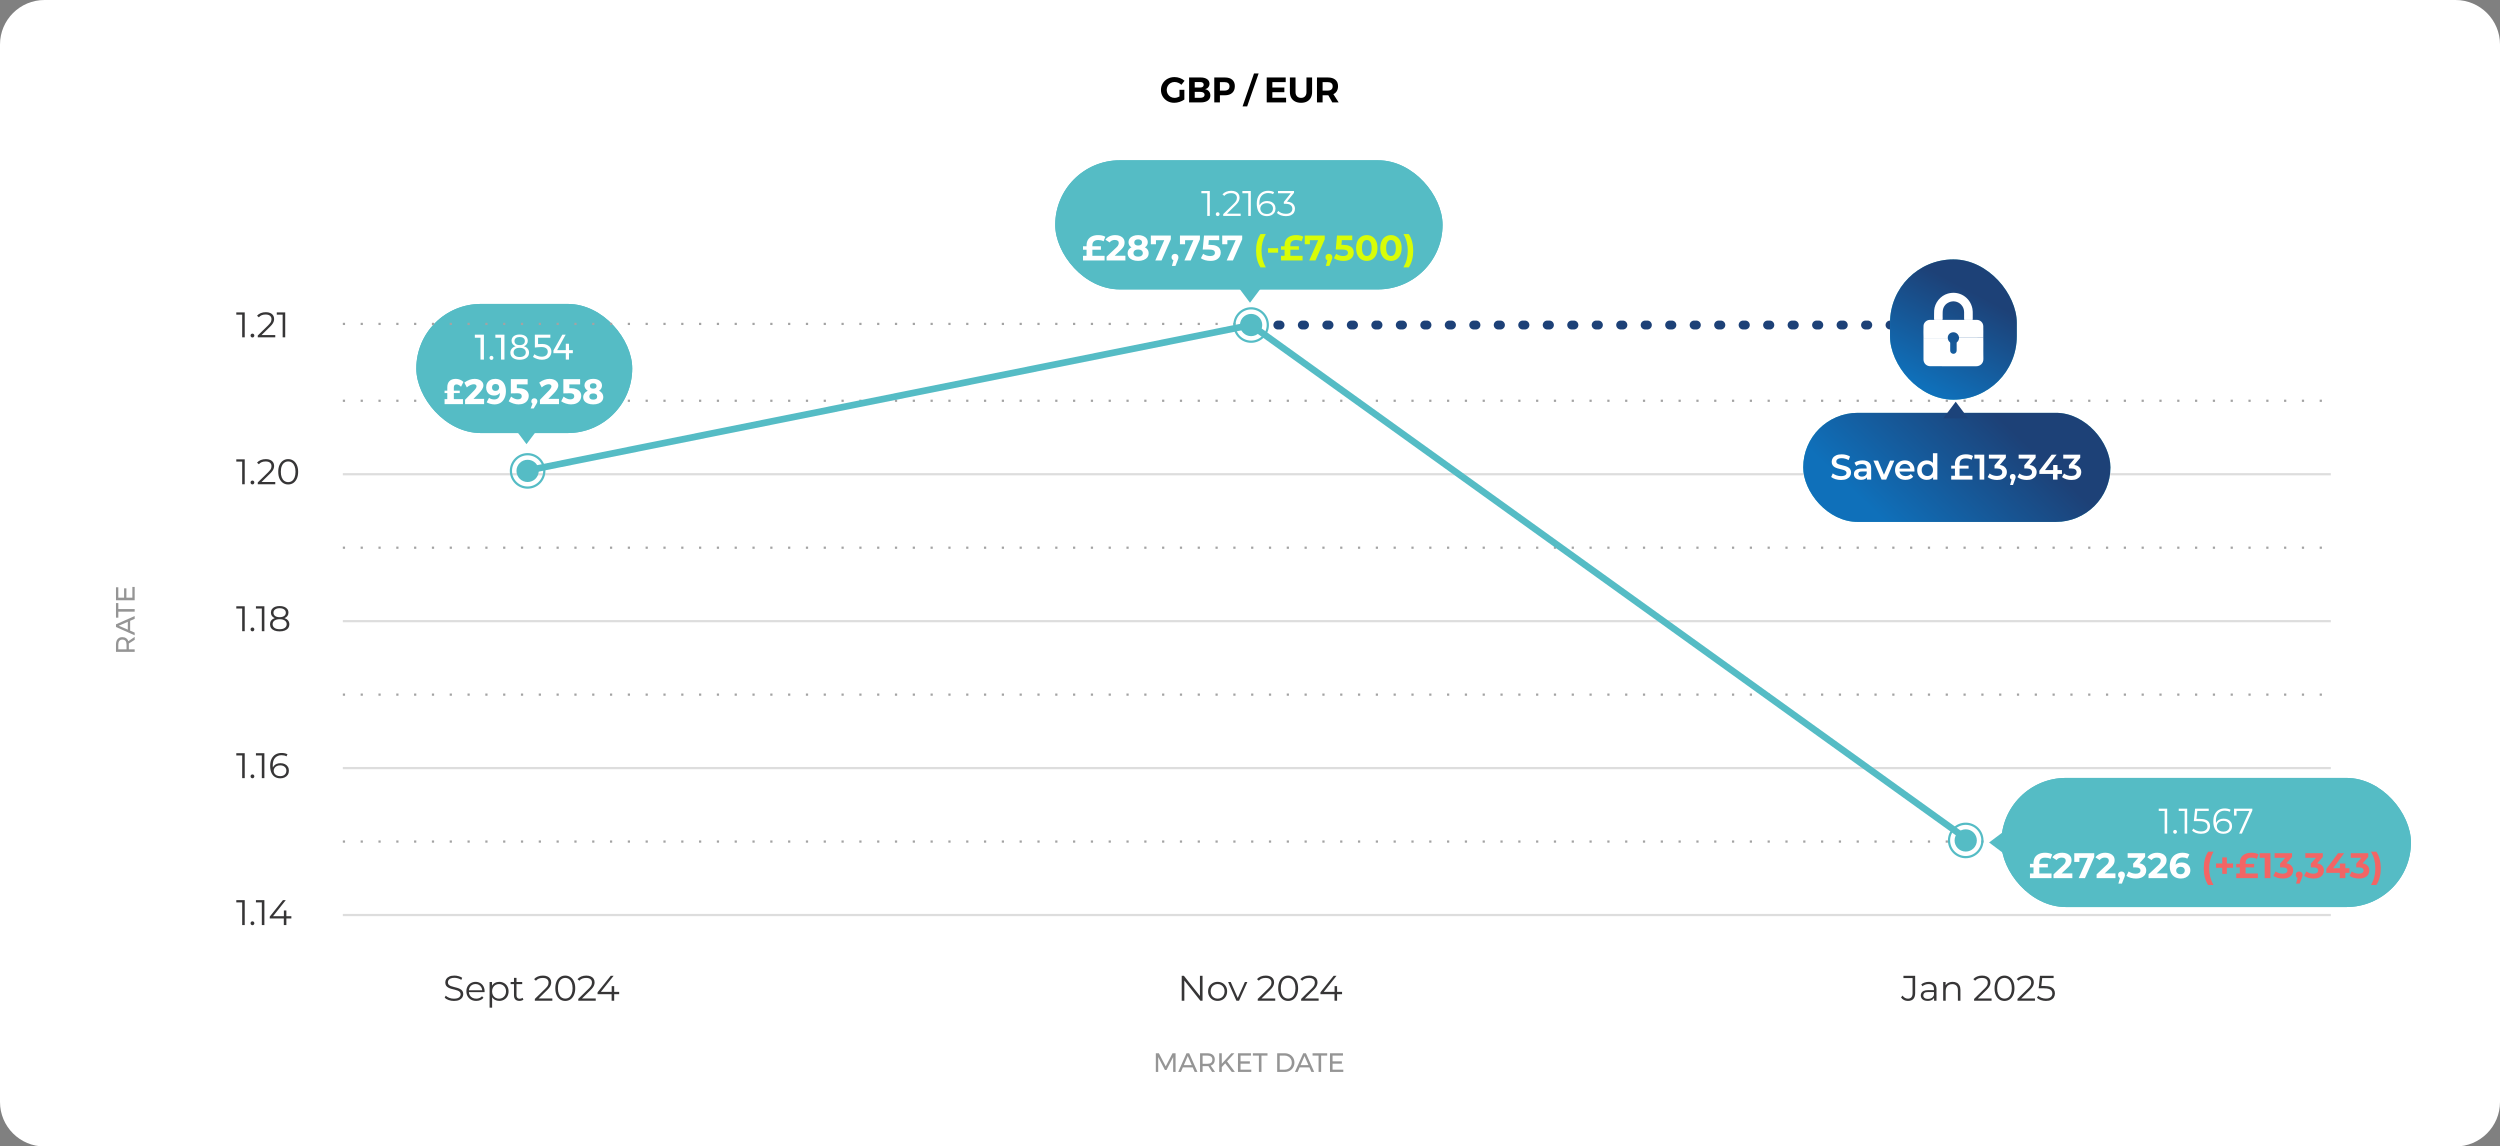 <svg width="1123" height="515" viewBox="0 0 1123 515" fill="none" xmlns="http://www.w3.org/2000/svg">
<rect x="0" y="0" width="1123" height="515" fill="#808080" stroke="none"/>
<path d="M0 20C0 8.954 8.954 0 20 0H1103C1114.05 0 1123 8.954 1123 20V495C1123 506.046 1114.05 515 1103 515H20C8.954 515 0 506.046 0 495V20Z" fill="white"/>
<path d="M529.822 40.352H532.014V44.704C531.417 45.141 530.702 45.499 529.87 45.776C529.038 46.043 528.238 46.176 527.47 46.176C526.35 46.176 525.337 45.925 524.43 45.424C523.523 44.912 522.809 44.219 522.286 43.344C521.763 42.459 521.502 41.472 521.502 40.384C521.502 39.307 521.769 38.331 522.302 37.456C522.835 36.571 523.566 35.877 524.494 35.376C525.433 34.875 526.473 34.624 527.614 34.624C528.446 34.624 529.257 34.773 530.046 35.072C530.846 35.371 531.534 35.776 532.11 36.288L530.686 38.096C530.27 37.701 529.79 37.392 529.246 37.168C528.702 36.944 528.158 36.832 527.614 36.832C526.963 36.832 526.366 36.992 525.822 37.312C525.289 37.621 524.867 38.048 524.558 38.592C524.249 39.125 524.094 39.723 524.094 40.384C524.094 41.045 524.249 41.653 524.558 42.208C524.878 42.752 525.305 43.184 525.838 43.504C526.382 43.813 526.979 43.968 527.63 43.968C527.961 43.968 528.318 43.915 528.702 43.808C529.086 43.691 529.459 43.536 529.822 43.344V40.352ZM539.296 34.8C540.533 34.8 541.509 35.051 542.224 35.552C542.939 36.053 543.296 36.736 543.296 37.6C543.296 38.197 543.12 38.72 542.768 39.168C542.427 39.605 541.957 39.904 541.36 40.064C542.085 40.203 542.656 40.528 543.072 41.04C543.488 41.541 543.696 42.16 543.696 42.896C543.696 43.856 543.317 44.613 542.56 45.168C541.803 45.723 540.773 46 539.472 46H534.144V34.8H539.296ZM539.168 39.312C539.648 39.312 540.021 39.205 540.288 38.992C540.565 38.768 540.704 38.459 540.704 38.064C540.704 37.68 540.565 37.381 540.288 37.168C540.021 36.955 539.648 36.853 539.168 36.864H536.672V39.312H539.168ZM539.168 43.936C539.765 43.936 540.235 43.819 540.576 43.584C540.917 43.339 541.088 43.003 541.088 42.576C541.088 42.171 540.917 41.851 540.576 41.616C540.235 41.381 539.765 41.269 539.168 41.28H536.672V43.936H539.168ZM550.207 34.8C551.636 34.8 552.74 35.141 553.519 35.824C554.297 36.496 554.687 37.451 554.687 38.688C554.687 39.989 554.292 41.003 553.503 41.728C552.724 42.443 551.625 42.8 550.207 42.8H547.983V46H545.454V34.8H550.207ZM550.079 40.688C550.793 40.688 551.337 40.528 551.711 40.208C552.095 39.877 552.286 39.397 552.286 38.768C552.286 38.149 552.095 37.685 551.711 37.376C551.337 37.056 550.793 36.896 550.079 36.896H547.983V40.688H550.079ZM563.296 33.008H565.376L560.224 47.792H558.16L563.296 33.008ZM569.01 34.8H577.538V36.896H571.538V39.328H576.93V41.424H571.538V43.904H577.714V46H569.01V34.8ZM581.953 41.376C581.953 42.176 582.177 42.811 582.625 43.28C583.084 43.739 583.692 43.968 584.449 43.968C585.185 43.968 585.772 43.739 586.209 43.28C586.646 42.821 586.865 42.187 586.865 41.376V34.8H589.393V41.376C589.393 42.357 589.19 43.211 588.785 43.936C588.39 44.651 587.82 45.205 587.073 45.6C586.326 45.984 585.446 46.176 584.433 46.176C583.42 46.176 582.534 45.984 581.777 45.6C581.02 45.205 580.438 44.651 580.033 43.936C579.628 43.211 579.425 42.357 579.425 41.376V34.8H581.953V41.376ZM598.464 46L596.688 42.8H596.448H594.112V46H591.584V34.8H596.448C597.909 34.8 599.04 35.141 599.84 35.824C600.64 36.496 601.04 37.451 601.04 38.688C601.04 39.552 600.859 40.293 600.496 40.912C600.144 41.52 599.627 41.984 598.944 42.304L601.328 46H598.464ZM594.112 40.688H596.448C597.152 40.688 597.691 40.528 598.064 40.208C598.448 39.877 598.64 39.397 598.64 38.768C598.64 38.149 598.448 37.685 598.064 37.376C597.691 37.056 597.152 36.896 596.448 36.896H594.112V40.688Z" fill="black"/>
<path d="M108.784 151.527V140.807L109.296 141.351H106.144V140.327H109.936V151.527H108.784ZM113.397 151.607C113.163 151.607 112.96 151.522 112.789 151.351C112.629 151.18 112.549 150.972 112.549 150.727C112.549 150.471 112.629 150.263 112.789 150.103C112.96 149.943 113.163 149.863 113.397 149.863C113.632 149.863 113.829 149.943 113.989 150.103C114.16 150.263 114.245 150.471 114.245 150.727C114.245 150.972 114.16 151.18 113.989 151.351C113.829 151.522 113.632 151.607 113.397 151.607ZM115.792 151.527V150.711L120.448 146.151C120.875 145.735 121.195 145.372 121.408 145.063C121.621 144.743 121.765 144.444 121.84 144.167C121.915 143.89 121.952 143.628 121.952 143.383C121.952 142.732 121.728 142.22 121.28 141.847C120.843 141.474 120.192 141.287 119.328 141.287C118.667 141.287 118.08 141.388 117.568 141.591C117.067 141.794 116.635 142.108 116.272 142.535L115.456 141.831C115.893 141.319 116.453 140.924 117.136 140.647C117.819 140.37 118.581 140.231 119.424 140.231C120.181 140.231 120.837 140.354 121.392 140.599C121.947 140.834 122.373 141.18 122.672 141.639C122.981 142.098 123.136 142.636 123.136 143.255C123.136 143.618 123.083 143.975 122.976 144.327C122.88 144.679 122.699 145.052 122.432 145.447C122.176 145.831 121.797 146.268 121.296 146.759L117.024 150.951L116.704 150.503H123.648V151.527H115.792ZM126.966 151.527V140.807L127.478 141.351H124.326V140.327H128.118V151.527H126.966Z" fill="#363536"/>
<path d="M108.784 217.527V206.807L109.296 207.351H106.144V206.327H109.936V217.527H108.784ZM113.397 217.607C113.163 217.607 112.96 217.522 112.789 217.351C112.629 217.18 112.549 216.972 112.549 216.727C112.549 216.471 112.629 216.263 112.789 216.103C112.96 215.943 113.163 215.863 113.397 215.863C113.632 215.863 113.829 215.943 113.989 216.103C114.16 216.263 114.245 216.471 114.245 216.727C114.245 216.972 114.16 217.18 113.989 217.351C113.829 217.522 113.632 217.607 113.397 217.607ZM115.792 217.527V216.711L120.448 212.151C120.875 211.735 121.195 211.372 121.408 211.063C121.621 210.743 121.765 210.444 121.84 210.167C121.915 209.89 121.952 209.628 121.952 209.383C121.952 208.732 121.728 208.22 121.28 207.847C120.843 207.474 120.192 207.287 119.328 207.287C118.667 207.287 118.08 207.388 117.568 207.591C117.067 207.794 116.635 208.108 116.272 208.535L115.456 207.831C115.893 207.319 116.453 206.924 117.136 206.647C117.819 206.37 118.581 206.231 119.424 206.231C120.181 206.231 120.837 206.354 121.392 206.599C121.947 206.834 122.373 207.18 122.672 207.639C122.981 208.098 123.136 208.636 123.136 209.255C123.136 209.618 123.083 209.975 122.976 210.327C122.88 210.679 122.699 211.052 122.432 211.447C122.176 211.831 121.797 212.268 121.296 212.759L117.024 216.951L116.704 216.503H123.648V217.527H115.792ZM129.447 217.623C128.583 217.623 127.815 217.399 127.143 216.951C126.471 216.492 125.943 215.842 125.559 214.999C125.175 214.146 124.983 213.122 124.983 211.927C124.983 210.732 125.175 209.714 125.559 208.871C125.943 208.018 126.471 207.367 127.143 206.919C127.815 206.46 128.583 206.231 129.447 206.231C130.311 206.231 131.079 206.46 131.751 206.919C132.423 207.367 132.951 208.018 133.335 208.871C133.729 209.714 133.927 210.732 133.927 211.927C133.927 213.122 133.729 214.146 133.335 214.999C132.951 215.842 132.423 216.492 131.751 216.951C131.079 217.399 130.311 217.623 129.447 217.623ZM129.447 216.567C130.108 216.567 130.684 216.391 131.175 216.039C131.665 215.676 132.049 215.154 132.327 214.471C132.604 213.778 132.743 212.93 132.743 211.927C132.743 210.924 132.604 210.082 132.327 209.399C132.049 208.706 131.665 208.183 131.175 207.831C130.684 207.468 130.108 207.287 129.447 207.287C128.807 207.287 128.236 207.468 127.735 207.831C127.233 208.183 126.844 208.706 126.567 209.399C126.289 210.082 126.151 210.924 126.151 211.927C126.151 212.93 126.289 213.778 126.567 214.471C126.844 215.154 127.233 215.676 127.735 216.039C128.236 216.391 128.807 216.567 129.447 216.567Z" fill="#363536"/>
<path d="M108.784 283.527V272.807L109.296 273.351H106.144V272.327H109.936V283.527H108.784ZM113.397 283.607C113.163 283.607 112.96 283.522 112.789 283.351C112.629 283.18 112.549 282.972 112.549 282.727C112.549 282.471 112.629 282.263 112.789 282.103C112.96 281.943 113.163 281.863 113.397 281.863C113.632 281.863 113.829 281.943 113.989 282.103C114.16 282.263 114.245 282.471 114.245 282.727C114.245 282.972 114.16 283.18 113.989 283.351C113.829 283.522 113.632 283.607 113.397 283.607ZM117.608 283.527V272.807L118.12 273.351H114.968V272.327H118.76V283.527H117.608ZM125.614 283.623C124.718 283.623 123.944 283.495 123.294 283.239C122.654 282.983 122.158 282.615 121.806 282.135C121.464 281.644 121.294 281.068 121.294 280.407C121.294 279.767 121.459 279.223 121.79 278.775C122.131 278.316 122.622 277.964 123.262 277.719C123.912 277.474 124.696 277.351 125.614 277.351C126.52 277.351 127.299 277.474 127.95 277.719C128.6 277.964 129.096 278.316 129.438 278.775C129.79 279.223 129.966 279.767 129.966 280.407C129.966 281.068 129.79 281.644 129.438 282.135C129.086 282.615 128.584 282.983 127.934 283.239C127.283 283.495 126.51 283.623 125.614 283.623ZM125.614 282.647C126.606 282.647 127.379 282.444 127.934 282.039C128.499 281.634 128.782 281.084 128.782 280.391C128.782 279.698 128.499 279.154 127.934 278.759C127.379 278.354 126.606 278.151 125.614 278.151C124.622 278.151 123.848 278.354 123.294 278.759C122.739 279.154 122.462 279.698 122.462 280.391C122.462 281.084 122.739 281.634 123.294 282.039C123.848 282.444 124.622 282.647 125.614 282.647ZM125.614 278.007C124.782 278.007 124.072 277.895 123.486 277.671C122.91 277.447 122.467 277.127 122.158 276.711C121.848 276.284 121.694 275.778 121.694 275.191C121.694 274.572 121.854 274.044 122.174 273.607C122.504 273.159 122.963 272.818 123.55 272.583C124.136 272.348 124.824 272.231 125.614 272.231C126.403 272.231 127.091 272.348 127.678 272.583C128.275 272.818 128.739 273.159 129.07 273.607C129.4 274.044 129.566 274.572 129.566 275.191C129.566 275.778 129.411 276.284 129.102 276.711C128.792 277.127 128.339 277.447 127.742 277.671C127.155 277.895 126.446 278.007 125.614 278.007ZM125.614 277.239C126.488 277.239 127.171 277.058 127.662 276.695C128.152 276.332 128.398 275.847 128.398 275.239C128.398 274.599 128.142 274.103 127.63 273.751C127.128 273.388 126.456 273.207 125.614 273.207C124.771 273.207 124.099 273.388 123.598 273.751C123.096 274.103 122.846 274.594 122.846 275.223C122.846 275.842 123.086 276.332 123.566 276.695C124.056 277.058 124.739 277.239 125.614 277.239Z" fill="#363536"/>
<path d="M108.784 349.527V338.807L109.296 339.351H106.144V338.327H109.936V349.527H108.784ZM113.397 349.607C113.163 349.607 112.96 349.522 112.789 349.351C112.629 349.18 112.549 348.972 112.549 348.727C112.549 348.471 112.629 348.263 112.789 348.103C112.96 347.943 113.163 347.863 113.397 347.863C113.632 347.863 113.829 347.943 113.989 348.103C114.16 348.263 114.245 348.471 114.245 348.727C114.245 348.972 114.16 349.18 113.989 349.351C113.829 349.522 113.632 349.607 113.397 349.607ZM117.608 349.527V338.807L118.12 339.351H114.968V338.327H118.76V349.527H117.608ZM125.95 349.623C124.958 349.623 124.12 349.404 123.438 348.967C122.755 348.519 122.238 347.879 121.886 347.047C121.534 346.204 121.358 345.196 121.358 344.023C121.358 342.754 121.571 341.692 121.998 340.839C122.435 339.975 123.038 339.324 123.806 338.887C124.574 338.45 125.464 338.231 126.478 338.231C126.979 338.231 127.459 338.279 127.918 338.375C128.376 338.471 128.782 338.626 129.134 338.839L128.67 339.767C128.382 339.575 128.051 339.442 127.678 339.367C127.304 339.282 126.91 339.239 126.494 339.239C125.288 339.239 124.323 339.623 123.598 340.391C122.883 341.159 122.526 342.306 122.526 343.831C122.526 344.066 122.536 344.359 122.558 344.711C122.59 345.052 122.654 345.394 122.75 345.735L122.35 345.431C122.467 344.876 122.696 344.407 123.038 344.023C123.379 343.628 123.806 343.33 124.318 343.127C124.83 342.924 125.39 342.823 125.998 342.823C126.744 342.823 127.4 342.962 127.966 343.239C128.531 343.516 128.974 343.906 129.294 344.407C129.614 344.908 129.774 345.5 129.774 346.183C129.774 346.876 129.608 347.484 129.278 348.007C128.947 348.519 128.488 348.919 127.902 349.207C127.326 349.484 126.675 349.623 125.95 349.623ZM125.902 348.647C126.435 348.647 126.904 348.551 127.31 348.359C127.726 348.156 128.051 347.874 128.286 347.511C128.52 347.138 128.638 346.706 128.638 346.215C128.638 345.479 128.382 344.892 127.87 344.455C127.368 344.018 126.686 343.799 125.822 343.799C125.246 343.799 124.744 343.906 124.318 344.119C123.891 344.332 123.555 344.626 123.31 344.999C123.064 345.362 122.942 345.778 122.942 346.247C122.942 346.652 123.054 347.042 123.278 347.415C123.502 347.778 123.832 348.076 124.27 348.311C124.718 348.535 125.262 348.647 125.902 348.647Z" fill="#363536"/>
<path d="M108.784 415.527V404.807L109.296 405.351H106.144V404.327H109.936V415.527H108.784ZM113.397 415.607C113.163 415.607 112.96 415.522 112.789 415.351C112.629 415.18 112.549 414.972 112.549 414.727C112.549 414.471 112.629 414.263 112.789 414.103C112.96 413.943 113.163 413.863 113.397 413.863C113.632 413.863 113.829 413.943 113.989 414.103C114.16 414.263 114.245 414.471 114.245 414.727C114.245 414.972 114.16 415.18 113.989 415.351C113.829 415.522 113.632 415.607 113.397 415.607ZM117.608 415.527V404.807L118.12 405.351H114.968V404.327H118.76V415.527H117.608ZM121.166 412.583V411.751L127.102 404.327H128.382L122.494 411.751L121.87 411.559H130.878V412.583H121.166ZM127.486 415.527V412.583L127.518 411.559V408.967H128.638V415.527H127.486Z" fill="#363536"/>
<path d="M60.5 287.403L57.86 289.071C57.876 289.263 57.884 289.419 57.884 289.539L57.884 291.675L60.5 291.675L60.5 292.827L52.1 292.827L52.1 289.539C52.1 288.475 52.348 287.655 52.844 287.079C53.332 286.495 54.028 286.203 54.932 286.203C55.612 286.203 56.184 286.363 56.648 286.683C57.112 286.995 57.448 287.447 57.656 288.039L60.5 286.083L60.5 287.403ZM56.84 289.539C56.84 288.819 56.684 288.267 56.372 287.883C56.052 287.499 55.584 287.307 54.968 287.307C54.368 287.307 53.916 287.499 53.612 287.883C53.3 288.267 53.144 288.819 53.144 289.539L53.144 291.675L56.84 291.675L56.84 289.539ZM60.5 277.975L58.46 278.863L58.46 283.291L60.5 284.167L60.5 285.379L52.1 281.647L52.1 280.447L60.5 276.727L60.5 277.975ZM57.416 282.835L57.416 279.307L53.336 281.083L57.416 282.835ZM52.1 277.457L52.1 270.893L53.156 270.893L53.156 273.605L60.5 273.605L60.5 274.757L53.156 274.757L53.156 277.457L52.1 277.457ZM52.1 269.628L52.1 263.796L53.144 263.796L53.144 268.476L55.736 268.476L55.736 264.288L56.78 264.288L56.78 268.476L59.456 268.476L59.456 263.652L60.5 263.652L60.5 269.628L52.1 269.628Z" fill="#959595"/>
<path d="M519.2 473.127H520.568L523.64 479.031L526.688 473.127H528.068V481.527H526.988L526.976 474.819L523.988 480.639H523.28L520.268 474.819V481.527H519.2V473.127ZM536.653 481.527L535.765 479.487H531.337L530.461 481.527H529.249L532.981 473.127H534.181L537.901 481.527H536.653ZM531.793 478.443H535.321L533.545 474.363L531.793 478.443ZM544.484 481.527L542.816 478.887C542.624 478.903 542.468 478.911 542.348 478.911H540.212V481.527H539.06V473.127H542.348C543.412 473.127 544.232 473.375 544.808 473.871C545.392 474.359 545.684 475.055 545.684 475.959C545.684 476.639 545.524 477.211 545.204 477.675C544.892 478.139 544.44 478.475 543.848 478.683L545.804 481.527H544.484ZM542.348 477.867C543.068 477.867 543.62 477.711 544.004 477.399C544.388 477.079 544.58 476.611 544.58 475.995C544.58 475.395 544.388 474.943 544.004 474.639C543.62 474.327 543.068 474.171 542.348 474.171H540.212V477.867H542.348ZM554.716 481.527H553.324L550.372 477.651L548.824 479.331V481.527H547.672V473.127H548.824V477.843L553.12 473.127H554.5L551.176 476.751L554.716 481.527ZM556.097 473.127H561.929V474.171H557.249V476.763H561.437V477.807H557.249V480.483H562.073V481.527H556.097V473.127ZM562.797 473.127H569.361V474.183H566.649V481.527H565.497V474.183H562.797V473.127ZM577.126 473.127C577.942 473.127 578.678 473.311 579.334 473.679C579.998 474.039 580.518 474.539 580.894 475.179C581.27 475.819 581.458 476.535 581.458 477.327C581.458 478.119 581.266 478.835 580.882 479.475C580.506 480.115 579.986 480.619 579.322 480.987C578.658 481.347 577.914 481.527 577.09 481.527H573.706V473.127H577.126ZM577.15 480.483C577.734 480.483 578.262 480.347 578.734 480.075C579.214 479.803 579.59 479.427 579.862 478.947C580.142 478.467 580.282 477.931 580.282 477.339C580.282 476.739 580.142 476.199 579.862 475.719C579.582 475.239 579.198 474.863 578.71 474.591C578.23 474.311 577.694 474.171 577.102 474.171H574.858V480.483H577.15ZM589.085 481.527L588.197 479.487H583.769L582.893 481.527H581.681L585.413 473.127H586.613L590.333 481.527H589.085ZM584.225 478.443H587.753L585.977 474.363L584.225 478.443ZM589.603 473.127H596.167V474.183H593.455V481.527H592.303V474.183H589.603V473.127ZM597.432 473.127H603.264V474.171H598.584V476.763H602.772V477.807H598.584V480.483H603.408V481.527H597.432V473.127Z" fill="#959595"/>
<path d="M203.912 449.623C203.08 449.623 202.28 449.49 201.512 449.223C200.755 448.946 200.168 448.594 199.752 448.167L200.216 447.255C200.611 447.639 201.139 447.964 201.8 448.231C202.472 448.487 203.176 448.615 203.912 448.615C204.616 448.615 205.187 448.53 205.624 448.359C206.072 448.178 206.397 447.938 206.6 447.639C206.813 447.34 206.92 447.01 206.92 446.647C206.92 446.21 206.792 445.858 206.536 445.591C206.291 445.324 205.965 445.116 205.56 444.967C205.155 444.807 204.707 444.668 204.216 444.551C203.725 444.434 203.235 444.311 202.744 444.183C202.253 444.044 201.8 443.863 201.384 443.639C200.979 443.415 200.648 443.122 200.392 442.759C200.147 442.386 200.024 441.9 200.024 441.303C200.024 440.748 200.168 440.242 200.456 439.783C200.755 439.314 201.208 438.94 201.816 438.663C202.424 438.375 203.203 438.231 204.152 438.231C204.781 438.231 205.405 438.322 206.024 438.503C206.643 438.674 207.176 438.914 207.624 439.223L207.224 440.167C206.744 439.847 206.232 439.612 205.688 439.463C205.155 439.314 204.637 439.239 204.136 439.239C203.464 439.239 202.909 439.33 202.472 439.511C202.035 439.692 201.709 439.938 201.496 440.247C201.293 440.546 201.192 440.887 201.192 441.271C201.192 441.708 201.315 442.06 201.56 442.327C201.816 442.594 202.147 442.802 202.552 442.951C202.968 443.1 203.421 443.234 203.912 443.351C204.403 443.468 204.888 443.596 205.368 443.735C205.859 443.874 206.307 444.055 206.712 444.279C207.128 444.492 207.459 444.78 207.704 445.143C207.96 445.506 208.088 445.98 208.088 446.567C208.088 447.111 207.939 447.618 207.64 448.087C207.341 448.546 206.883 448.919 206.264 449.207C205.656 449.484 204.872 449.623 203.912 449.623ZM213.916 449.607C213.041 449.607 212.273 449.426 211.612 449.063C210.95 448.69 210.433 448.183 210.06 447.543C209.686 446.892 209.5 446.151 209.5 445.319C209.5 444.487 209.676 443.751 210.028 443.111C210.39 442.471 210.881 441.97 211.5 441.607C212.129 441.234 212.833 441.047 213.612 441.047C214.401 441.047 215.1 441.228 215.708 441.591C216.326 441.943 216.812 442.444 217.164 443.095C217.516 443.735 217.692 444.476 217.692 445.319C217.692 445.372 217.686 445.431 217.676 445.495C217.676 445.548 217.676 445.607 217.676 445.671H210.364V444.823H217.068L216.62 445.159C216.62 444.551 216.486 444.012 216.22 443.543C215.964 443.063 215.612 442.69 215.164 442.423C214.716 442.156 214.198 442.023 213.612 442.023C213.036 442.023 212.518 442.156 212.06 442.423C211.601 442.69 211.244 443.063 210.988 443.543C210.732 444.023 210.604 444.572 210.604 445.191V445.367C210.604 446.007 210.742 446.572 211.02 447.063C211.308 447.543 211.702 447.922 212.204 448.199C212.716 448.466 213.297 448.599 213.948 448.599C214.46 448.599 214.934 448.508 215.372 448.327C215.82 448.146 216.204 447.868 216.524 447.495L217.164 448.231C216.79 448.679 216.321 449.02 215.756 449.255C215.201 449.49 214.588 449.607 213.916 449.607ZM224.26 449.607C223.535 449.607 222.879 449.442 222.292 449.111C221.705 448.77 221.236 448.284 220.884 447.655C220.543 447.015 220.372 446.236 220.372 445.319C220.372 444.402 220.543 443.628 220.884 442.999C221.225 442.359 221.689 441.874 222.276 441.543C222.863 441.212 223.524 441.047 224.26 441.047C225.06 441.047 225.775 441.228 226.404 441.591C227.044 441.943 227.545 442.444 227.908 443.095C228.271 443.735 228.452 444.476 228.452 445.319C228.452 446.172 228.271 446.919 227.908 447.559C227.545 448.199 227.044 448.7 226.404 449.063C225.775 449.426 225.06 449.607 224.26 449.607ZM219.924 452.631V441.127H221.012V443.655L220.9 445.335L221.06 447.031V452.631H219.924ZM224.18 448.599C224.777 448.599 225.311 448.466 225.78 448.199C226.249 447.922 226.623 447.538 226.9 447.047C227.177 446.546 227.316 445.97 227.316 445.319C227.316 444.668 227.177 444.098 226.9 443.607C226.623 443.116 226.249 442.732 225.78 442.455C225.311 442.178 224.777 442.039 224.18 442.039C223.583 442.039 223.044 442.178 222.564 442.455C222.095 442.732 221.721 443.116 221.444 443.607C221.177 444.098 221.044 444.668 221.044 445.319C221.044 445.97 221.177 446.546 221.444 447.047C221.721 447.538 222.095 447.922 222.564 448.199C223.044 448.466 223.583 448.599 224.18 448.599ZM233.344 449.607C232.554 449.607 231.946 449.394 231.52 448.967C231.093 448.54 230.88 447.938 230.88 447.159V439.271H232.016V447.095C232.016 447.586 232.138 447.964 232.384 448.231C232.64 448.498 233.002 448.631 233.472 448.631C233.973 448.631 234.389 448.487 234.72 448.199L235.12 449.015C234.896 449.218 234.624 449.367 234.304 449.463C233.994 449.559 233.674 449.607 233.344 449.607ZM229.376 442.071V441.127H234.576V442.071H229.376ZM240.255 449.527V448.711L244.911 444.151C245.338 443.735 245.658 443.372 245.871 443.063C246.085 442.743 246.229 442.444 246.303 442.167C246.378 441.89 246.415 441.628 246.415 441.383C246.415 440.732 246.191 440.22 245.743 439.847C245.306 439.474 244.655 439.287 243.791 439.287C243.13 439.287 242.543 439.388 242.031 439.591C241.53 439.794 241.098 440.108 240.735 440.535L239.919 439.831C240.357 439.319 240.917 438.924 241.599 438.647C242.282 438.37 243.045 438.231 243.887 438.231C244.645 438.231 245.301 438.354 245.855 438.599C246.41 438.834 246.837 439.18 247.135 439.639C247.445 440.098 247.599 440.636 247.599 441.255C247.599 441.618 247.546 441.975 247.439 442.327C247.343 442.679 247.162 443.052 246.895 443.447C246.639 443.831 246.261 444.268 245.759 444.759L241.487 448.951L241.167 448.503H248.111V449.527H240.255ZM253.91 449.623C253.046 449.623 252.278 449.399 251.606 448.951C250.934 448.492 250.406 447.842 250.022 446.999C249.638 446.146 249.446 445.122 249.446 443.927C249.446 442.732 249.638 441.714 250.022 440.871C250.406 440.018 250.934 439.367 251.606 438.919C252.278 438.46 253.046 438.231 253.91 438.231C254.774 438.231 255.542 438.46 256.214 438.919C256.886 439.367 257.414 440.018 257.798 440.871C258.192 441.714 258.39 442.732 258.39 443.927C258.39 445.122 258.192 446.146 257.798 446.999C257.414 447.842 256.886 448.492 256.214 448.951C255.542 449.399 254.774 449.623 253.91 449.623ZM253.91 448.567C254.571 448.567 255.147 448.391 255.638 448.039C256.128 447.676 256.512 447.154 256.79 446.471C257.067 445.778 257.206 444.93 257.206 443.927C257.206 442.924 257.067 442.082 256.79 441.399C256.512 440.706 256.128 440.183 255.638 439.831C255.147 439.468 254.571 439.287 253.91 439.287C253.27 439.287 252.699 439.468 252.198 439.831C251.696 440.183 251.307 440.706 251.03 441.399C250.752 442.082 250.614 442.924 250.614 443.927C250.614 444.93 250.752 445.778 251.03 446.471C251.307 447.154 251.696 447.676 252.198 448.039C252.699 448.391 253.27 448.567 253.91 448.567ZM259.751 449.527V448.711L264.407 444.151C264.834 443.735 265.154 443.372 265.367 443.063C265.581 442.743 265.725 442.444 265.799 442.167C265.874 441.89 265.911 441.628 265.911 441.383C265.911 440.732 265.687 440.22 265.239 439.847C264.802 439.474 264.151 439.287 263.287 439.287C262.626 439.287 262.039 439.388 261.527 439.591C261.026 439.794 260.594 440.108 260.231 440.535L259.415 439.831C259.853 439.319 260.413 438.924 261.095 438.647C261.778 438.37 262.541 438.231 263.383 438.231C264.141 438.231 264.797 438.354 265.351 438.599C265.906 438.834 266.333 439.18 266.631 439.639C266.941 440.098 267.095 440.636 267.095 441.255C267.095 441.618 267.042 441.975 266.935 442.327C266.839 442.679 266.658 443.052 266.391 443.447C266.135 443.831 265.757 444.268 265.255 444.759L260.983 448.951L260.663 448.503H267.607V449.527H259.751ZM268.422 446.583V445.751L274.358 438.327H275.638L269.75 445.751L269.126 445.559H278.134V446.583H268.422ZM274.742 449.527V446.583L274.774 445.559V442.967H275.894V449.527H274.742Z" fill="#363536"/>
<path d="M530.824 449.527V438.327H531.8L539.528 448.055H539.016V438.327H540.184V449.527H539.208L531.496 439.799H532.008V449.527H530.824ZM546.944 449.607C546.133 449.607 545.402 449.426 544.752 449.063C544.112 448.69 543.605 448.183 543.232 447.543C542.858 446.892 542.672 446.151 542.672 445.319C542.672 444.476 542.858 443.735 543.232 443.095C543.605 442.455 544.112 441.954 544.752 441.591C545.392 441.228 546.122 441.047 546.944 441.047C547.776 441.047 548.512 441.228 549.152 441.591C549.802 441.954 550.309 442.455 550.672 443.095C551.045 443.735 551.232 444.476 551.232 445.319C551.232 446.151 551.045 446.892 550.672 447.543C550.309 448.183 549.802 448.69 549.152 449.063C548.501 449.426 547.765 449.607 546.944 449.607ZM546.944 448.599C547.552 448.599 548.09 448.466 548.56 448.199C549.029 447.922 549.397 447.538 549.664 447.047C549.941 446.546 550.08 445.97 550.08 445.319C550.08 444.658 549.941 444.082 549.664 443.591C549.397 443.1 549.029 442.722 548.56 442.455C548.09 442.178 547.557 442.039 546.96 442.039C546.362 442.039 545.829 442.178 545.36 442.455C544.89 442.722 544.517 443.1 544.24 443.591C543.962 444.082 543.824 444.658 543.824 445.319C543.824 445.97 543.962 446.546 544.24 447.047C544.517 447.538 544.89 447.922 545.36 448.199C545.829 448.466 546.357 448.599 546.944 448.599ZM555.397 449.527L551.669 441.127H552.853L556.277 448.919H555.717L559.189 441.127H560.309L556.565 449.527H555.397ZM564.976 449.527V448.711L569.632 444.151C570.059 443.735 570.379 443.372 570.592 443.063C570.805 442.743 570.949 442.444 571.024 442.167C571.099 441.89 571.136 441.628 571.136 441.383C571.136 440.732 570.912 440.22 570.464 439.847C570.027 439.474 569.376 439.287 568.512 439.287C567.851 439.287 567.264 439.388 566.752 439.591C566.251 439.794 565.819 440.108 565.456 440.535L564.64 439.831C565.077 439.319 565.637 438.924 566.32 438.647C567.003 438.37 567.765 438.231 568.608 438.231C569.365 438.231 570.021 438.354 570.576 438.599C571.131 438.834 571.557 439.18 571.856 439.639C572.165 440.098 572.32 440.636 572.32 441.255C572.32 441.618 572.267 441.975 572.16 442.327C572.064 442.679 571.883 443.052 571.616 443.447C571.36 443.831 570.981 444.268 570.48 444.759L566.208 448.951L565.888 448.503H572.832V449.527H564.976ZM578.63 449.623C577.766 449.623 576.998 449.399 576.326 448.951C575.654 448.492 575.126 447.842 574.742 446.999C574.358 446.146 574.166 445.122 574.166 443.927C574.166 442.732 574.358 441.714 574.742 440.871C575.126 440.018 575.654 439.367 576.326 438.919C576.998 438.46 577.766 438.231 578.63 438.231C579.494 438.231 580.262 438.46 580.934 438.919C581.606 439.367 582.134 440.018 582.518 440.871C582.913 441.714 583.11 442.732 583.11 443.927C583.11 445.122 582.913 446.146 582.518 446.999C582.134 447.842 581.606 448.492 580.934 448.951C580.262 449.399 579.494 449.623 578.63 449.623ZM578.63 448.567C579.292 448.567 579.868 448.391 580.358 448.039C580.849 447.676 581.233 447.154 581.51 446.471C581.788 445.778 581.926 444.93 581.926 443.927C581.926 442.924 581.788 442.082 581.51 441.399C581.233 440.706 580.849 440.183 580.358 439.831C579.868 439.468 579.292 439.287 578.63 439.287C577.99 439.287 577.42 439.468 576.918 439.831C576.417 440.183 576.028 440.706 575.75 441.399C575.473 442.082 575.334 442.924 575.334 443.927C575.334 444.93 575.473 445.778 575.75 446.471C576.028 447.154 576.417 447.676 576.918 448.039C577.42 448.391 577.99 448.567 578.63 448.567ZM584.472 449.527V448.711L589.128 444.151C589.555 443.735 589.875 443.372 590.088 443.063C590.301 442.743 590.445 442.444 590.52 442.167C590.595 441.89 590.632 441.628 590.632 441.383C590.632 440.732 590.408 440.22 589.96 439.847C589.523 439.474 588.872 439.287 588.008 439.287C587.347 439.287 586.76 439.388 586.248 439.591C585.747 439.794 585.315 440.108 584.952 440.535L584.136 439.831C584.573 439.319 585.133 438.924 585.816 438.647C586.499 438.37 587.261 438.231 588.104 438.231C588.861 438.231 589.517 438.354 590.072 438.599C590.627 438.834 591.053 439.18 591.352 439.639C591.661 440.098 591.816 440.636 591.816 441.255C591.816 441.618 591.763 441.975 591.656 442.327C591.56 442.679 591.379 443.052 591.112 443.447C590.856 443.831 590.477 444.268 589.976 444.759L585.704 448.951L585.384 448.503H592.328V449.527H584.472ZM593.142 446.583V445.751L599.078 438.327H600.358L594.47 445.751L593.846 445.559H602.854V446.583H593.142ZM599.462 449.527V446.583L599.494 445.559V442.967H600.614V449.527H599.462Z" fill="#363536"/>
<path d="M857.024 449.623C856.395 449.623 855.803 449.484 855.248 449.207C854.704 448.93 854.267 448.535 853.936 448.023L854.624 447.223C854.933 447.671 855.291 448.012 855.696 448.247C856.101 448.482 856.549 448.599 857.04 448.599C858.427 448.599 859.12 447.778 859.12 446.135V439.351H855.024V438.327H860.288V446.087C860.288 447.271 860.011 448.156 859.456 448.743C858.912 449.33 858.101 449.623 857.024 449.623ZM868.784 449.527V447.671L868.736 447.367V444.263C868.736 443.548 868.533 442.999 868.128 442.615C867.733 442.231 867.141 442.039 866.352 442.039C865.808 442.039 865.29 442.13 864.8 442.311C864.309 442.492 863.893 442.732 863.552 443.031L863.04 442.183C863.466 441.82 863.978 441.543 864.576 441.351C865.173 441.148 865.802 441.047 866.464 441.047C867.552 441.047 868.389 441.319 868.976 441.863C869.573 442.396 869.872 443.212 869.872 444.311V449.527H868.784ZM865.888 449.607C865.258 449.607 864.709 449.506 864.24 449.303C863.781 449.09 863.429 448.802 863.184 448.439C862.938 448.066 862.816 447.639 862.816 447.159C862.816 446.722 862.917 446.327 863.12 445.975C863.333 445.612 863.674 445.324 864.144 445.111C864.624 444.887 865.264 444.775 866.064 444.775H868.96V445.623H866.096C865.285 445.623 864.72 445.767 864.4 446.055C864.09 446.343 863.936 446.7 863.936 447.127C863.936 447.607 864.122 447.991 864.496 448.279C864.869 448.567 865.392 448.711 866.064 448.711C866.704 448.711 867.253 448.567 867.712 448.279C868.181 447.98 868.522 447.554 868.736 446.999L868.992 447.783C868.778 448.338 868.405 448.78 867.872 449.111C867.349 449.442 866.688 449.607 865.888 449.607ZM877.165 441.047C877.848 441.047 878.445 441.18 878.957 441.447C879.48 441.703 879.885 442.098 880.173 442.631C880.472 443.164 880.621 443.836 880.621 444.647V449.527H879.485V444.759C879.485 443.874 879.261 443.207 878.813 442.759C878.376 442.3 877.757 442.071 876.957 442.071C876.36 442.071 875.837 442.194 875.389 442.439C874.952 442.674 874.61 443.02 874.365 443.479C874.13 443.927 874.013 444.471 874.013 445.111V449.527H872.877V441.127H873.965V443.431L873.789 442.999C874.056 442.391 874.482 441.916 875.069 441.575C875.656 441.223 876.354 441.047 877.165 441.047ZM886.757 449.527V448.711L891.413 444.151C891.84 443.735 892.16 443.372 892.373 443.063C892.586 442.743 892.73 442.444 892.805 442.167C892.88 441.89 892.917 441.628 892.917 441.383C892.917 440.732 892.693 440.22 892.245 439.847C891.808 439.474 891.157 439.287 890.293 439.287C889.632 439.287 889.045 439.388 888.533 439.591C888.032 439.794 887.6 440.108 887.237 440.535L886.421 439.831C886.858 439.319 887.418 438.924 888.101 438.647C888.784 438.37 889.546 438.231 890.389 438.231C891.146 438.231 891.802 438.354 892.357 438.599C892.912 438.834 893.338 439.18 893.637 439.639C893.946 440.098 894.101 440.636 894.101 441.255C894.101 441.618 894.048 441.975 893.941 442.327C893.845 442.679 893.664 443.052 893.397 443.447C893.141 443.831 892.762 444.268 892.261 444.759L887.989 448.951L887.669 448.503H894.613V449.527H886.757ZM900.412 449.623C899.548 449.623 898.78 449.399 898.108 448.951C897.436 448.492 896.908 447.842 896.524 446.999C896.14 446.146 895.948 445.122 895.948 443.927C895.948 442.732 896.14 441.714 896.524 440.871C896.908 440.018 897.436 439.367 898.108 438.919C898.78 438.46 899.548 438.231 900.412 438.231C901.276 438.231 902.044 438.46 902.716 438.919C903.388 439.367 903.916 440.018 904.3 440.871C904.694 441.714 904.892 442.732 904.892 443.927C904.892 445.122 904.694 446.146 904.3 446.999C903.916 447.842 903.388 448.492 902.716 448.951C902.044 449.399 901.276 449.623 900.412 449.623ZM900.412 448.567C901.073 448.567 901.649 448.391 902.14 448.039C902.63 447.676 903.014 447.154 903.292 446.471C903.569 445.778 903.708 444.93 903.708 443.927C903.708 442.924 903.569 442.082 903.292 441.399C903.014 440.706 902.63 440.183 902.14 439.831C901.649 439.468 901.073 439.287 900.412 439.287C899.772 439.287 899.201 439.468 898.7 439.831C898.198 440.183 897.809 440.706 897.532 441.399C897.254 442.082 897.116 442.924 897.116 443.927C897.116 444.93 897.254 445.778 897.532 446.471C897.809 447.154 898.198 447.676 898.7 448.039C899.201 448.391 899.772 448.567 900.412 448.567ZM906.253 449.527V448.711L910.909 444.151C911.336 443.735 911.656 443.372 911.869 443.063C912.083 442.743 912.227 442.444 912.301 442.167C912.376 441.89 912.413 441.628 912.413 441.383C912.413 440.732 912.189 440.22 911.741 439.847C911.304 439.474 910.653 439.287 909.789 439.287C909.128 439.287 908.541 439.388 908.029 439.591C907.528 439.794 907.096 440.108 906.733 440.535L905.917 439.831C906.355 439.319 906.915 438.924 907.597 438.647C908.28 438.37 909.043 438.231 909.885 438.231C910.643 438.231 911.299 438.354 911.853 438.599C912.408 438.834 912.835 439.18 913.133 439.639C913.443 440.098 913.597 440.636 913.597 441.255C913.597 441.618 913.544 441.975 913.437 442.327C913.341 442.679 913.16 443.052 912.893 443.447C912.637 443.831 912.259 444.268 911.757 444.759L907.485 448.951L907.165 448.503H914.109V449.527H906.253ZM919.011 449.623C918.211 449.623 917.448 449.495 916.723 449.239C915.998 448.972 915.422 448.62 914.995 448.183L915.555 447.271C915.907 447.644 916.387 447.954 916.995 448.199C917.614 448.444 918.28 448.567 918.995 448.567C919.944 448.567 920.664 448.359 921.155 447.943C921.656 447.516 921.907 446.962 921.907 446.279C921.907 445.799 921.79 445.388 921.555 445.047C921.331 444.695 920.947 444.423 920.403 444.231C919.859 444.039 919.112 443.943 918.163 443.943H915.779L916.355 438.327H922.483V439.351H916.819L917.411 438.791L916.915 443.495L916.323 442.919H918.419C919.55 442.919 920.456 443.058 921.139 443.335C921.822 443.612 922.312 444.002 922.611 444.503C922.92 444.994 923.075 445.57 923.075 446.231C923.075 446.86 922.926 447.436 922.627 447.959C922.328 448.471 921.88 448.876 921.283 449.175C920.686 449.474 919.928 449.623 919.011 449.623Z" fill="#363536"/>
<line x1="563" y1="146" x2="889" y2="146" stroke="url(#paint0_linear_691_3)" stroke-width="4" stroke-linecap="round" stroke-dasharray="1 10"/>
<line x1="154" y1="180.027" x2="1047" y2="180.027" stroke="#A3A3A3" stroke-dasharray="1 7"/>
<line x1="154" y1="213.027" x2="1047" y2="213.027" stroke="#DDDDDD"/>
<line x1="154" y1="246.027" x2="1047" y2="246.027" stroke="#A3A3A3" stroke-dasharray="1 7"/>
<line x1="154" y1="279.027" x2="1047" y2="279.027" stroke="#DDDDDD"/>
<line x1="154" y1="312.028" x2="1047" y2="312.028" stroke="#A3A3A3" stroke-dasharray="1 7"/>
<line x1="154" y1="345.028" x2="1047" y2="345.028" stroke="#DDDDDD"/>
<line x1="154" y1="378.028" x2="1047" y2="378.028" stroke="#A3A3A3" stroke-dasharray="1 7"/>
<line x1="154" y1="411.028" x2="1047" y2="411.028" stroke="#DDDDDD"/>
<path d="M236 211.528L562 146L885 378.027" stroke="#55BCC5" stroke-width="3"/>
<circle cx="883" cy="377.527" r="5" fill="#55BCC5"/>
<circle cx="237" cy="211.528" r="7.5" stroke="#55BCC5"/>
<circle cx="883" cy="377.528" r="7.5" stroke="#55BCC5"/>
<circle cx="237" cy="211.527" r="5" fill="#55BCC5"/>
<rect x="187" y="136.528" width="97" height="58" rx="29" fill="#55BCC5"/>
<rect x="187" y="136.528" width="97" height="58" rx="29" fill="#55BCC5"/>
<path d="M213.299 150.328H217.379V161.528H215.843V151.72H213.299V150.328ZM220.773 159.832C221.019 159.832 221.221 159.917 221.381 160.088C221.552 160.259 221.637 160.477 221.637 160.744C221.637 161.011 221.552 161.235 221.381 161.416C221.221 161.587 221.019 161.672 220.773 161.672C220.528 161.672 220.32 161.587 220.149 161.416C219.979 161.235 219.893 161.011 219.893 160.744C219.893 160.477 219.979 160.259 220.149 160.088C220.32 159.917 220.528 159.832 220.773 159.832ZM222.518 150.328H226.598V161.528H225.062V151.72H222.518V150.328ZM233.432 150.264C234.563 150.264 235.453 150.52 236.104 151.032C236.755 151.533 237.08 152.227 237.08 153.112C237.08 153.667 236.925 154.157 236.616 154.584C236.317 155 235.896 155.32 235.352 155.544C236.067 155.768 236.627 156.131 237.032 156.632C237.437 157.123 237.64 157.709 237.64 158.392C237.64 159.384 237.261 160.168 236.504 160.744C235.757 161.32 234.739 161.608 233.448 161.608C232.157 161.608 231.133 161.325 230.376 160.76C229.629 160.184 229.256 159.405 229.256 158.424C229.256 157.731 229.464 157.133 229.88 156.632C230.296 156.131 230.872 155.768 231.608 155.544C231.032 155.299 230.584 154.968 230.264 154.552C229.955 154.125 229.8 153.629 229.8 153.064C229.8 152.2 230.125 151.517 230.776 151.016C231.427 150.515 232.312 150.264 233.432 150.264ZM233.448 151.384C232.712 151.384 232.136 151.544 231.72 151.864C231.315 152.184 231.112 152.627 231.112 153.192C231.112 153.768 231.315 154.216 231.72 154.536C232.136 154.856 232.712 155.016 233.448 155.016C234.184 155.016 234.755 154.856 235.16 154.536C235.565 154.216 235.768 153.768 235.768 153.192C235.768 152.627 235.565 152.184 235.16 151.864C234.755 151.544 234.184 151.384 233.448 151.384ZM233.432 156.232C232.579 156.232 231.912 156.413 231.432 156.776C230.952 157.128 230.712 157.619 230.712 158.248C230.712 158.92 230.952 159.443 231.432 159.816C231.912 160.189 232.584 160.376 233.448 160.376C234.301 160.376 234.968 160.189 235.448 159.816C235.939 159.443 236.184 158.925 236.184 158.264C236.184 157.635 235.939 157.139 235.448 156.776C234.968 156.413 234.296 156.232 233.432 156.232ZM243.572 154.504C244.393 154.504 245.113 154.648 245.732 154.936C246.361 155.224 246.841 155.624 247.172 156.136C247.513 156.648 247.684 157.224 247.684 157.864C247.684 158.611 247.508 159.267 247.156 159.832C246.815 160.397 246.324 160.835 245.684 161.144C245.044 161.453 244.303 161.608 243.46 161.608C242.799 161.608 242.1 161.496 241.364 161.272C240.639 161.037 239.988 160.728 239.412 160.344L240.036 159.112C240.516 159.475 241.044 159.752 241.62 159.944C242.196 160.136 242.761 160.232 243.316 160.232C244.159 160.232 244.825 160.029 245.316 159.624C245.807 159.219 246.052 158.669 246.052 157.976C246.052 157.325 245.807 156.819 245.316 156.456C244.825 156.083 244.127 155.896 243.22 155.896C242.889 155.896 242.409 155.917 241.78 155.96C241.151 156.003 240.644 156.056 240.26 156.12V150.328H247.22V151.72H241.7V154.568C242.201 154.525 242.825 154.504 243.572 154.504ZM257.32 157.272V158.648H255.592V161.528H254.152V158.648H248.6V157.464L252.6 150.328H254.104L250.264 157.272H254.152V154.408H255.592V157.272H257.32ZM203.865 179.288H207.961V181.528H199.705V179.288H200.921V176.552H199.705V175.496H200.921V173.976C200.921 172.771 201.252 171.837 201.913 171.176C202.585 170.515 203.535 170.184 204.761 170.184C205.412 170.184 206.036 170.307 206.633 170.552C207.231 170.787 207.748 171.123 208.185 171.56L207.097 173.736C206.393 173.032 205.721 172.68 205.081 172.68C204.271 172.68 203.865 173.133 203.865 174.04V175.496H206.521V176.552H203.865V179.288ZM217.457 179.176V181.528H208.913L208.897 179.592L212.977 175.4C213.297 175.069 213.558 174.739 213.761 174.408C213.963 174.077 214.065 173.795 214.065 173.56C214.065 173.251 213.953 173.016 213.729 172.856C213.505 172.685 213.19 172.6 212.785 172.6C212.337 172.6 211.835 172.728 211.281 172.984C210.737 173.229 210.209 173.576 209.697 174.024L208.577 171.864C210.123 170.744 211.675 170.184 213.233 170.184C213.979 170.184 214.646 170.307 215.233 170.552C215.83 170.797 216.294 171.144 216.625 171.592C216.966 172.04 217.137 172.552 217.137 173.128C217.137 173.704 216.945 174.301 216.561 174.92C216.187 175.528 215.654 176.179 214.961 176.872L212.673 179.176H217.457ZM219.672 178.712C219.992 178.947 220.35 179.128 220.744 179.256C221.139 179.373 221.55 179.432 221.976 179.432C222.83 179.432 223.475 179.176 223.912 178.664C224.35 178.141 224.558 177.411 224.536 176.472C223.971 177.283 223.102 177.688 221.928 177.688C221.214 177.688 220.59 177.539 220.056 177.24C219.523 176.931 219.107 176.504 218.808 175.96C218.52 175.405 218.376 174.765 218.376 174.04C218.376 173.261 218.547 172.584 218.888 172.008C219.23 171.421 219.71 170.973 220.328 170.664C220.947 170.344 221.667 170.184 222.488 170.184C223.47 170.184 224.318 170.408 225.032 170.856C225.747 171.304 226.296 171.944 226.68 172.776C227.064 173.608 227.256 174.595 227.256 175.736C227.256 176.92 227.043 177.96 226.616 178.856C226.2 179.752 225.608 180.445 224.84 180.936C224.072 181.416 223.176 181.656 222.152 181.656C221.534 181.656 220.904 181.571 220.264 181.4C219.624 181.229 219.07 181.005 218.6 180.728L219.672 178.712ZM222.6 172.488C222.099 172.488 221.71 172.627 221.432 172.904C221.155 173.171 221.016 173.555 221.016 174.056C221.016 174.536 221.15 174.915 221.416 175.192C221.683 175.459 222.062 175.592 222.552 175.592C223.086 175.592 223.496 175.448 223.784 175.16C224.083 174.861 224.232 174.477 224.232 174.008C224.232 173.571 224.094 173.208 223.816 172.92C223.539 172.632 223.134 172.488 222.6 172.488ZM233.175 174.376C234.039 174.376 234.796 174.52 235.447 174.808C236.108 175.096 236.615 175.496 236.967 176.008C237.329 176.52 237.511 177.107 237.511 177.768C237.511 178.547 237.324 179.229 236.951 179.816C236.577 180.403 236.044 180.856 235.351 181.176C234.657 181.496 233.852 181.656 232.935 181.656C232.188 181.656 231.415 181.528 230.615 181.272C229.825 181.016 229.121 180.68 228.503 180.264L229.591 178.152C230.625 178.984 231.633 179.4 232.615 179.4C233.169 179.4 233.601 179.277 233.911 179.032C234.22 178.776 234.375 178.429 234.375 177.992C234.375 177.555 234.22 177.224 233.911 177C233.612 176.765 233.159 176.648 232.551 176.648C231.132 176.648 230.108 176.669 229.479 176.712V170.312H237.015V172.664H232.167V174.376H233.175ZM240.023 178.904C240.407 178.904 240.727 179.027 240.983 179.272C241.249 179.507 241.383 179.837 241.383 180.264C241.383 180.584 241.26 180.947 241.015 181.352L239.735 183.48H238.375L239.207 181.352C238.844 181.096 238.663 180.733 238.663 180.264C238.663 179.869 238.791 179.544 239.047 179.288C239.303 179.032 239.628 178.904 240.023 178.904ZM251.097 179.176V181.528H242.553L242.537 179.592L246.617 175.4C246.937 175.069 247.199 174.739 247.401 174.408C247.604 174.077 247.705 173.795 247.705 173.56C247.705 173.251 247.593 173.016 247.369 172.856C247.145 172.685 246.831 172.6 246.425 172.6C245.977 172.6 245.476 172.728 244.921 172.984C244.377 173.229 243.849 173.576 243.337 174.024L242.217 171.864C243.764 170.744 245.316 170.184 246.873 170.184C247.62 170.184 248.287 170.307 248.873 170.552C249.471 170.797 249.935 171.144 250.265 171.592C250.607 172.04 250.777 172.552 250.777 173.128C250.777 173.704 250.585 174.301 250.201 174.92C249.828 175.528 249.295 176.179 248.601 176.872L246.313 179.176H251.097ZM256.753 174.376C257.617 174.376 258.374 174.52 259.025 174.808C259.686 175.096 260.193 175.496 260.545 176.008C260.907 176.52 261.089 177.107 261.089 177.768C261.089 178.547 260.902 179.229 260.529 179.816C260.155 180.403 259.622 180.856 258.929 181.176C258.235 181.496 257.43 181.656 256.513 181.656C255.766 181.656 254.993 181.528 254.193 181.272C253.403 181.016 252.699 180.68 252.081 180.264L253.169 178.152C254.203 178.984 255.211 179.4 256.193 179.4C256.747 179.4 257.179 179.277 257.489 179.032C257.798 178.776 257.953 178.429 257.953 177.992C257.953 177.555 257.798 177.224 257.489 177C257.19 176.765 256.737 176.648 256.129 176.648C254.71 176.648 253.686 176.669 253.057 176.712V170.312H260.593V172.664H255.745V174.376H256.753ZM266.465 170.184C267.67 170.184 268.63 170.461 269.345 171.016C270.059 171.56 270.417 172.296 270.417 173.224C270.417 173.693 270.294 174.136 270.049 174.552C269.814 174.957 269.494 175.283 269.089 175.528C269.675 175.795 270.139 176.184 270.481 176.696C270.822 177.197 270.993 177.757 270.993 178.376C270.993 179.037 270.806 179.619 270.433 180.12C270.07 180.611 269.547 180.989 268.865 181.256C268.182 181.523 267.387 181.656 266.481 181.656C265.574 181.656 264.779 181.523 264.097 181.256C263.425 180.989 262.902 180.616 262.529 180.136C262.155 179.645 261.969 179.075 261.969 178.424C261.969 177.795 262.155 177.224 262.529 176.712C262.902 176.189 263.398 175.795 264.017 175.528C263.569 175.261 263.211 174.915 262.945 174.488C262.678 174.061 262.545 173.613 262.545 173.144C262.545 172.547 262.705 172.024 263.025 171.576C263.345 171.128 263.798 170.787 264.385 170.552C264.982 170.307 265.675 170.184 266.465 170.184ZM266.481 172.152C266.001 172.152 265.627 172.259 265.361 172.472C265.105 172.685 264.977 172.989 264.977 173.384C264.977 173.768 265.105 174.067 265.361 174.28C265.627 174.483 266.001 174.584 266.481 174.584C266.971 174.584 267.345 174.483 267.601 174.28C267.857 174.067 267.985 173.768 267.985 173.384C267.985 172.989 267.857 172.685 267.601 172.472C267.345 172.259 266.971 172.152 266.481 172.152ZM266.481 176.728C265.915 176.728 265.478 176.851 265.169 177.096C264.87 177.331 264.721 177.672 264.721 178.12C264.721 178.568 264.87 178.915 265.169 179.16C265.478 179.395 265.915 179.512 266.481 179.512C267.046 179.512 267.483 179.395 267.793 179.16C268.102 178.915 268.257 178.568 268.257 178.12C268.257 177.672 268.102 177.331 267.793 177.096C267.483 176.851 267.046 176.728 266.481 176.728Z" fill="white"/>
<path d="M236.5 199.528L242.129 192.028H230.871L236.5 199.528Z" fill="#55BCC5"/>
<rect x="899" y="349.446" width="184" height="58" rx="29" fill="#55BCC5"/>
<rect x="899" y="349.446" width="184" height="58" rx="29" fill="#55BCC5"/>
<path d="M972.347 374.446V363.726L972.859 364.27H969.707V363.246H973.499V374.446H972.347ZM977.04 374.526C976.805 374.526 976.602 374.441 976.432 374.27C976.272 374.099 976.192 373.891 976.192 373.646C976.192 373.39 976.272 373.182 976.432 373.022C976.602 372.862 976.805 372.782 977.04 372.782C977.274 372.782 977.472 372.862 977.632 373.022C977.802 373.182 977.888 373.39 977.888 373.646C977.888 373.891 977.802 374.099 977.632 374.27C977.472 374.441 977.274 374.526 977.04 374.526ZM981.331 374.446V363.726L981.843 364.27H978.691V363.246H982.483V374.446H981.331ZM988.696 374.542C987.896 374.542 987.133 374.414 986.408 374.158C985.683 373.891 985.107 373.539 984.68 373.102L985.24 372.19C985.592 372.563 986.072 372.873 986.68 373.118C987.299 373.363 987.965 373.486 988.68 373.486C989.629 373.486 990.349 373.278 990.84 372.862C991.341 372.435 991.592 371.881 991.592 371.198C991.592 370.718 991.475 370.307 991.24 369.966C991.016 369.614 990.632 369.342 990.088 369.15C989.544 368.958 988.797 368.862 987.848 368.862H985.464L986.04 363.246H992.168V364.27H986.504L987.096 363.71L986.6 368.414L986.008 367.838H988.104C989.235 367.838 990.141 367.977 990.824 368.254C991.507 368.531 991.997 368.921 992.296 369.422C992.605 369.913 992.76 370.489 992.76 371.15C992.76 371.779 992.611 372.355 992.312 372.878C992.013 373.39 991.565 373.795 990.968 374.094C990.371 374.393 989.613 374.542 988.696 374.542ZM998.815 374.542C997.823 374.542 996.985 374.323 996.303 373.886C995.62 373.438 995.103 372.798 994.751 371.966C994.399 371.123 994.223 370.115 994.223 368.942C994.223 367.673 994.436 366.611 994.863 365.758C995.3 364.894 995.903 364.243 996.671 363.806C997.439 363.369 998.329 363.15 999.343 363.15C999.844 363.15 1000.32 363.198 1000.78 363.294C1001.24 363.39 1001.65 363.545 1002 363.758L1001.53 364.686C1001.25 364.494 1000.92 364.361 1000.54 364.286C1000.17 364.201 999.775 364.158 999.359 364.158C998.153 364.158 997.188 364.542 996.463 365.31C995.748 366.078 995.391 367.225 995.391 368.75C995.391 368.985 995.401 369.278 995.423 369.63C995.455 369.971 995.519 370.313 995.615 370.654L995.215 370.35C995.332 369.795 995.561 369.326 995.903 368.942C996.244 368.547 996.671 368.249 997.183 368.046C997.695 367.843 998.255 367.742 998.863 367.742C999.609 367.742 1000.27 367.881 1000.83 368.158C1001.4 368.435 1001.84 368.825 1002.16 369.326C1002.48 369.827 1002.64 370.419 1002.64 371.102C1002.64 371.795 1002.47 372.403 1002.14 372.926C1001.81 373.438 1001.35 373.838 1000.77 374.126C1000.19 374.403 999.54 374.542 998.815 374.542ZM998.767 373.566C999.3 373.566 999.769 373.47 1000.17 373.278C1000.59 373.075 1000.92 372.793 1001.15 372.43C1001.39 372.057 1001.5 371.625 1001.5 371.134C1001.5 370.398 1001.25 369.811 1000.73 369.374C1000.23 368.937 999.551 368.718 998.687 368.718C998.111 368.718 997.609 368.825 997.183 369.038C996.756 369.251 996.42 369.545 996.175 369.918C995.929 370.281 995.807 370.697 995.807 371.166C995.807 371.571 995.919 371.961 996.143 372.334C996.367 372.697 996.697 372.995 997.135 373.23C997.583 373.454 998.127 373.566 998.767 373.566ZM1005.82 374.446L1010.65 363.758L1011 364.27H1004.07L1004.66 363.71V366.366H1003.53V363.246H1011.75V364.062L1007.06 374.446H1005.82ZM913.455 394.174V387.646C913.455 386.686 913.658 385.865 914.063 385.182C914.479 384.499 915.076 383.977 915.855 383.614C916.634 383.241 917.567 383.054 918.655 383.054C919.316 383.054 919.914 383.118 920.447 383.246C920.98 383.363 921.455 383.545 921.871 383.79L921.087 385.838C920.746 385.625 920.367 385.475 919.951 385.39C919.535 385.305 919.114 385.262 918.687 385.262C917.834 385.262 917.183 385.459 916.735 385.854C916.287 386.238 916.063 386.819 916.063 387.598V394.174H913.455ZM911.855 394.446V392.366H921.551V394.446H911.855ZM911.855 389.63V388.062H919.903V389.63H911.855ZM922.434 394.446V392.766L926.754 388.686C927.096 388.377 927.346 388.099 927.506 387.854C927.666 387.609 927.773 387.385 927.826 387.182C927.89 386.979 927.922 386.793 927.922 386.622C927.922 386.174 927.768 385.833 927.458 385.598C927.16 385.353 926.717 385.23 926.13 385.23C925.661 385.23 925.224 385.321 924.818 385.502C924.424 385.683 924.088 385.966 923.81 386.35L921.922 385.134C922.349 384.494 922.946 383.987 923.714 383.614C924.482 383.241 925.368 383.054 926.37 383.054C927.202 383.054 927.928 383.193 928.546 383.47C929.176 383.737 929.661 384.115 930.002 384.606C930.354 385.097 930.53 385.683 930.53 386.366C930.53 386.729 930.482 387.091 930.386 387.454C930.301 387.806 930.12 388.179 929.842 388.574C929.576 388.969 929.181 389.411 928.658 389.902L925.074 393.278L924.578 392.334H930.898V394.446H922.434ZM933.76 394.446L938.272 384.238L938.944 385.358H932.912L934.064 384.142V387.182H931.76V383.246H940.736V384.926L936.576 394.446H933.76ZM941.794 394.446V392.766L946.114 388.686C946.455 388.377 946.706 388.099 946.866 387.854C947.026 387.609 947.132 387.385 947.186 387.182C947.25 386.979 947.282 386.793 947.282 386.622C947.282 386.174 947.127 385.833 946.818 385.598C946.519 385.353 946.076 385.23 945.49 385.23C945.02 385.23 944.583 385.321 944.178 385.502C943.783 385.683 943.447 385.966 943.17 386.35L941.282 385.134C941.708 384.494 942.306 383.987 943.074 383.614C943.842 383.241 944.727 383.054 945.73 383.054C946.562 383.054 947.287 383.193 947.906 383.47C948.535 383.737 949.02 384.115 949.362 384.606C949.714 385.097 949.89 385.683 949.89 386.366C949.89 386.729 949.842 387.091 949.746 387.454C949.66 387.806 949.479 388.179 949.202 388.574C948.935 388.969 948.54 389.411 948.018 389.902L944.434 393.278L943.938 392.334H950.258V394.446H941.794ZM951.579 396.91L952.635 393.07L952.987 394.51C952.529 394.51 952.15 394.377 951.851 394.11C951.563 393.843 951.419 393.475 951.419 393.006C951.419 392.537 951.569 392.163 951.867 391.886C952.166 391.609 952.534 391.47 952.971 391.47C953.419 391.47 953.787 391.614 954.075 391.902C954.363 392.179 954.507 392.547 954.507 393.006C954.507 393.145 954.497 393.283 954.475 393.422C954.454 393.55 954.411 393.71 954.347 393.902C954.294 394.083 954.203 394.318 954.075 394.606L953.163 396.91H951.579ZM959.459 394.638C958.68 394.638 957.907 394.537 957.139 394.334C956.371 394.121 955.72 393.822 955.187 393.438L956.195 391.454C956.622 391.763 957.118 392.009 957.683 392.19C958.248 392.371 958.819 392.462 959.395 392.462C960.046 392.462 960.558 392.334 960.931 392.078C961.304 391.822 961.491 391.47 961.491 391.022C961.491 390.595 961.326 390.259 960.995 390.014C960.664 389.769 960.131 389.646 959.395 389.646H958.211V387.934L961.331 384.398L961.619 385.326H955.747V383.246H963.587V384.926L960.483 388.462L959.171 387.71H959.923C961.299 387.71 962.339 388.019 963.043 388.638C963.747 389.257 964.099 390.051 964.099 391.022C964.099 391.651 963.934 392.243 963.603 392.798C963.272 393.342 962.766 393.785 962.083 394.126C961.4 394.467 960.526 394.638 959.459 394.638ZM965.122 394.446V392.766L969.442 388.686C969.783 388.377 970.034 388.099 970.194 387.854C970.354 387.609 970.46 387.385 970.514 387.182C970.578 386.979 970.61 386.793 970.61 386.622C970.61 386.174 970.455 385.833 970.146 385.598C969.847 385.353 969.404 385.23 968.818 385.23C968.348 385.23 967.911 385.321 967.506 385.502C967.111 385.683 966.775 385.966 966.498 386.35L964.61 385.134C965.036 384.494 965.634 383.987 966.402 383.614C967.17 383.241 968.055 383.054 969.058 383.054C969.89 383.054 970.615 383.193 971.234 383.47C971.863 383.737 972.348 384.115 972.69 384.606C973.042 385.097 973.218 385.683 973.218 386.366C973.218 386.729 973.17 387.091 973.074 387.454C972.988 387.806 972.807 388.179 972.53 388.574C972.263 388.969 971.868 389.411 971.346 389.902L967.762 393.278L967.266 392.334H973.586V394.446H965.122ZM979.663 394.638C978.639 394.638 977.749 394.425 976.991 393.998C976.245 393.571 975.669 392.947 975.263 392.126C974.858 391.305 974.655 390.291 974.655 389.086C974.655 387.795 974.895 386.702 975.375 385.806C975.866 384.91 976.538 384.227 977.391 383.758C978.255 383.289 979.247 383.054 980.367 383.054C980.965 383.054 981.535 383.118 982.079 383.246C982.623 383.374 983.093 383.566 983.487 383.822L982.527 385.726C982.218 385.513 981.887 385.369 981.535 385.294C981.183 385.209 980.815 385.166 980.431 385.166C979.461 385.166 978.693 385.459 978.127 386.046C977.562 386.633 977.279 387.502 977.279 388.654C977.279 388.846 977.279 389.059 977.279 389.294C977.29 389.529 977.322 389.763 977.375 389.998L976.655 389.326C976.858 388.91 977.119 388.563 977.439 388.286C977.759 387.998 978.138 387.785 978.575 387.646C979.023 387.497 979.514 387.422 980.047 387.422C980.773 387.422 981.423 387.566 981.999 387.854C982.575 388.142 983.034 388.547 983.375 389.07C983.727 389.593 983.903 390.206 983.903 390.91C983.903 391.667 983.711 392.329 983.327 392.894C982.954 393.449 982.447 393.881 981.807 394.19C981.178 394.489 980.463 394.638 979.663 394.638ZM979.519 392.702C979.882 392.702 980.202 392.638 980.479 392.51C980.767 392.371 980.991 392.174 981.151 391.918C981.311 391.662 981.391 391.369 981.391 391.038C981.391 390.526 981.215 390.121 980.863 389.822C980.522 389.513 980.063 389.358 979.487 389.358C979.103 389.358 978.767 389.433 978.479 389.582C978.191 389.721 977.962 389.918 977.791 390.174C977.631 390.419 977.551 390.707 977.551 391.038C977.551 391.358 977.631 391.646 977.791 391.902C977.951 392.147 978.175 392.345 978.463 392.494C978.751 392.633 979.103 392.702 979.519 392.702Z" fill="white"/>
<path d="M991.918 397.55C991.278 396.579 990.782 395.459 990.43 394.19C990.089 392.91 989.918 391.534 989.918 390.062C989.918 388.59 990.089 387.214 990.43 385.934C990.782 384.643 991.278 383.523 991.918 382.574H994.302C993.63 383.779 993.139 384.995 992.83 386.222C992.521 387.438 992.366 388.718 992.366 390.062C992.366 391.406 992.521 392.691 992.83 393.918C993.139 395.134 993.63 396.345 994.302 397.55H991.918ZM998.229 392.542V385.15H1000.29V392.542H998.229ZM995.461 389.822V387.87H1003.08V389.822H995.461ZM1006.13 394.174V387.646C1006.13 386.686 1006.33 385.865 1006.73 385.182C1007.15 384.499 1007.75 383.977 1008.53 383.614C1009.31 383.241 1010.24 383.054 1011.33 383.054C1011.99 383.054 1012.59 383.118 1013.12 383.246C1013.65 383.363 1014.13 383.545 1014.54 383.79L1013.76 385.838C1013.42 385.625 1013.04 385.475 1012.62 385.39C1012.21 385.305 1011.79 385.262 1011.36 385.262C1010.51 385.262 1009.85 385.459 1009.41 385.854C1008.96 386.238 1008.73 386.819 1008.73 387.598V394.174H1006.13ZM1004.53 394.446V392.366H1014.22V394.446H1004.53ZM1004.53 389.63V388.062H1012.57V389.63H1004.53ZM1017.29 394.446V384.206L1018.41 385.326H1015.05V383.246H1019.88V394.446H1017.29ZM1025.46 394.638C1024.68 394.638 1023.91 394.537 1023.14 394.334C1022.37 394.121 1021.72 393.822 1021.19 393.438L1022.2 391.454C1022.62 391.763 1023.12 392.009 1023.68 392.19C1024.25 392.371 1024.82 392.462 1025.4 392.462C1026.05 392.462 1026.56 392.334 1026.93 392.078C1027.3 391.822 1027.49 391.47 1027.49 391.022C1027.49 390.595 1027.33 390.259 1027 390.014C1026.66 389.769 1026.13 389.646 1025.4 389.646H1024.21V387.934L1027.33 384.398L1027.62 385.326H1021.75V383.246H1029.59V384.926L1026.48 388.462L1025.17 387.71H1025.92C1027.3 387.71 1028.34 388.019 1029.04 388.638C1029.75 389.257 1030.1 390.051 1030.1 391.022C1030.1 391.651 1029.93 392.243 1029.6 392.798C1029.27 393.342 1028.77 393.785 1028.08 394.126C1027.4 394.467 1026.53 394.638 1025.46 394.638ZM1031.39 396.91L1032.45 393.07L1032.8 394.51C1032.34 394.51 1031.96 394.377 1031.66 394.11C1031.38 393.843 1031.23 393.475 1031.23 393.006C1031.23 392.537 1031.38 392.163 1031.68 391.886C1031.98 391.609 1032.35 391.47 1032.78 391.47C1033.23 391.47 1033.6 391.614 1033.89 391.902C1034.18 392.179 1034.32 392.547 1034.32 393.006C1034.32 393.145 1034.31 393.283 1034.29 393.422C1034.27 393.55 1034.22 393.71 1034.16 393.902C1034.11 394.083 1034.02 394.318 1033.89 394.606L1032.98 396.91H1031.39ZM1039.27 394.638C1038.49 394.638 1037.72 394.537 1036.95 394.334C1036.18 394.121 1035.53 393.822 1035 393.438L1036.01 391.454C1036.43 391.763 1036.93 392.009 1037.5 392.19C1038.06 392.371 1038.63 392.462 1039.21 392.462C1039.86 392.462 1040.37 392.334 1040.74 392.078C1041.12 391.822 1041.3 391.47 1041.3 391.022C1041.3 390.595 1041.14 390.259 1040.81 390.014C1040.48 389.769 1039.94 389.646 1039.21 389.646H1038.02V387.934L1041.14 384.398L1041.43 385.326H1035.56V383.246H1043.4V384.926L1040.3 388.462L1038.98 387.71H1039.74C1041.11 387.71 1042.15 388.019 1042.86 388.638C1043.56 389.257 1043.91 390.051 1043.91 391.022C1043.91 391.651 1043.75 392.243 1043.42 392.798C1043.08 393.342 1042.58 393.785 1041.9 394.126C1041.21 394.467 1040.34 394.638 1039.27 394.638ZM1044.98 392.094V390.35L1050.26 383.246H1052.98L1047.81 390.35L1046.55 389.982H1055.36V392.094H1044.98ZM1051.01 394.446V392.094L1051.09 389.982V387.886H1053.54V394.446H1051.01ZM1059.68 394.638C1058.9 394.638 1058.13 394.537 1057.36 394.334C1056.59 394.121 1055.94 393.822 1055.41 393.438L1056.41 391.454C1056.84 391.763 1057.34 392.009 1057.9 392.19C1058.47 392.371 1059.04 392.462 1059.61 392.462C1060.26 392.462 1060.78 392.334 1061.15 392.078C1061.52 391.822 1061.71 391.47 1061.71 391.022C1061.71 390.595 1061.54 390.259 1061.21 390.014C1060.88 389.769 1060.35 389.646 1059.61 389.646H1058.43V387.934L1061.55 384.398L1061.84 385.326H1055.97V383.246H1063.81V384.926L1060.7 388.462L1059.39 387.71H1060.14C1061.52 387.71 1062.56 388.019 1063.26 388.638C1063.97 389.257 1064.32 390.051 1064.32 391.022C1064.32 391.651 1064.15 392.243 1063.82 392.798C1063.49 393.342 1062.98 393.785 1062.3 394.126C1061.62 394.467 1060.74 394.638 1059.68 394.638ZM1067.43 397.55H1065.05C1065.74 396.345 1066.24 395.134 1066.54 393.918C1066.85 392.691 1067 391.406 1067 390.062C1067 388.718 1066.85 387.438 1066.54 386.222C1066.24 384.995 1065.74 383.779 1065.05 382.574H1067.43C1068.1 383.523 1068.6 384.643 1068.94 385.934C1069.28 387.214 1069.45 388.59 1069.45 390.062C1069.45 391.534 1069.28 392.91 1068.94 394.19C1068.6 395.459 1068.1 396.579 1067.43 397.55Z" fill="#F26565"/>
<path d="M893.5 378.446L901 384.075L901 372.817L893.5 378.446Z" fill="#55BCC5"/>
<rect x="810" y="185.446" width="138" height="49" rx="24.5" fill="#55BCC5"/>
<rect x="810" y="185.446" width="138" height="49" rx="24.5" fill="url(#paint1_linear_691_3)"/>
<path d="M826.976 215.606C826.101 215.606 825.264 215.483 824.464 215.238C823.664 214.982 823.029 214.657 822.56 214.262L823.28 212.646C823.728 212.998 824.283 213.291 824.944 213.526C825.605 213.761 826.283 213.878 826.976 213.878C827.563 213.878 828.037 213.814 828.4 213.686C828.763 213.558 829.029 213.387 829.2 213.174C829.371 212.95 829.456 212.699 829.456 212.422C829.456 212.081 829.333 211.809 829.088 211.606C828.843 211.393 828.523 211.227 828.128 211.11C827.744 210.982 827.312 210.865 826.832 210.758C826.363 210.651 825.888 210.529 825.408 210.39C824.939 210.241 824.507 210.054 824.112 209.83C823.728 209.595 823.413 209.286 823.168 208.902C822.923 208.518 822.8 208.027 822.8 207.43C822.8 206.822 822.96 206.267 823.28 205.766C823.611 205.254 824.107 204.849 824.768 204.55C825.44 204.241 826.288 204.086 827.312 204.086C827.984 204.086 828.651 204.171 829.312 204.342C829.973 204.513 830.549 204.758 831.04 205.078L830.384 206.694C829.883 206.395 829.365 206.177 828.832 206.038C828.299 205.889 827.787 205.814 827.296 205.814C826.72 205.814 826.251 205.883 825.888 206.022C825.536 206.161 825.275 206.342 825.104 206.566C824.944 206.79 824.864 207.046 824.864 207.334C824.864 207.675 824.981 207.953 825.216 208.166C825.461 208.369 825.776 208.529 826.16 208.646C826.555 208.763 826.992 208.881 827.472 208.998C827.952 209.105 828.427 209.227 828.896 209.366C829.376 209.505 829.808 209.686 830.192 209.91C830.587 210.134 830.901 210.438 831.136 210.822C831.381 211.206 831.504 211.691 831.504 212.278C831.504 212.875 831.339 213.43 831.008 213.942C830.688 214.443 830.192 214.849 829.52 215.158C828.848 215.457 828 215.606 826.976 215.606ZM838.639 215.446V213.718L838.527 213.35V210.326C838.527 209.739 838.351 209.286 837.999 208.966C837.647 208.635 837.113 208.47 836.399 208.47C835.919 208.47 835.444 208.545 834.975 208.694C834.516 208.843 834.127 209.051 833.807 209.318L833.023 207.862C833.481 207.51 834.025 207.249 834.655 207.078C835.295 206.897 835.956 206.806 836.639 206.806C837.876 206.806 838.831 207.105 839.503 207.702C840.185 208.289 840.527 209.201 840.527 210.438V215.446H838.639ZM835.951 215.558C835.311 215.558 834.751 215.451 834.271 215.238C833.791 215.014 833.417 214.71 833.151 214.326C832.895 213.931 832.767 213.489 832.767 212.998C832.767 212.518 832.879 212.086 833.103 211.702C833.337 211.318 833.716 211.014 834.239 210.79C834.761 210.566 835.455 210.454 836.319 210.454H838.799V211.782H836.463C835.78 211.782 835.321 211.894 835.087 212.118C834.852 212.331 834.735 212.598 834.735 212.918C834.735 213.281 834.879 213.569 835.167 213.782C835.455 213.995 835.855 214.102 836.367 214.102C836.857 214.102 837.295 213.99 837.679 213.766C838.073 213.542 838.356 213.211 838.527 212.774L838.863 213.974C838.671 214.475 838.324 214.865 837.823 215.142C837.332 215.419 836.708 215.558 835.951 215.558ZM845.209 215.446L841.545 206.902H843.625L846.777 214.438H845.753L849.017 206.902H850.937L847.273 215.446H845.209ZM855.969 215.558C855.019 215.558 854.187 215.371 853.473 214.998C852.769 214.614 852.219 214.091 851.825 213.43C851.441 212.769 851.249 212.017 851.249 211.174C851.249 210.321 851.435 209.569 851.809 208.918C852.193 208.257 852.715 207.739 853.377 207.366C854.049 206.993 854.811 206.806 855.665 206.806C856.497 206.806 857.238 206.987 857.889 207.35C858.539 207.713 859.051 208.225 859.425 208.886C859.798 209.547 859.985 210.326 859.985 211.222C859.985 211.307 859.979 211.403 859.969 211.51C859.969 211.617 859.963 211.718 859.953 211.814H852.833V210.486H858.897L858.113 210.902C858.123 210.411 858.022 209.979 857.809 209.606C857.595 209.233 857.302 208.939 856.929 208.726C856.566 208.513 856.145 208.406 855.665 208.406C855.174 208.406 854.742 208.513 854.369 208.726C854.006 208.939 853.718 209.238 853.505 209.622C853.302 209.995 853.201 210.438 853.201 210.95V211.27C853.201 211.782 853.318 212.235 853.553 212.63C853.787 213.025 854.118 213.329 854.545 213.542C854.971 213.755 855.462 213.862 856.017 213.862C856.497 213.862 856.929 213.787 857.313 213.638C857.697 213.489 858.038 213.254 858.337 212.934L859.409 214.166C859.025 214.614 858.539 214.961 857.953 215.206C857.377 215.441 856.715 215.558 855.969 215.558ZM865.522 215.558C864.7 215.558 863.959 215.377 863.298 215.014C862.647 214.641 862.135 214.129 861.762 213.478C861.388 212.827 861.202 212.059 861.202 211.174C861.202 210.289 861.388 209.521 861.762 208.87C862.135 208.219 862.647 207.713 863.298 207.35C863.959 206.987 864.7 206.806 865.522 206.806C866.236 206.806 866.876 206.966 867.442 207.286C868.007 207.595 868.455 208.07 868.786 208.71C869.116 209.35 869.282 210.171 869.282 211.174C869.282 212.166 869.122 212.987 868.802 213.638C868.482 214.278 868.039 214.758 867.474 215.078C866.908 215.398 866.258 215.558 865.522 215.558ZM865.762 213.846C866.242 213.846 866.668 213.739 867.042 213.526C867.426 213.313 867.73 213.003 867.954 212.598C868.188 212.193 868.306 211.718 868.306 211.174C868.306 210.619 868.188 210.145 867.954 209.75C867.73 209.345 867.426 209.035 867.042 208.822C866.668 208.609 866.242 208.502 865.762 208.502C865.282 208.502 864.85 208.609 864.466 208.822C864.092 209.035 863.788 209.345 863.554 209.75C863.33 210.145 863.218 210.619 863.218 211.174C863.218 211.718 863.33 212.193 863.554 212.598C863.788 213.003 864.092 213.313 864.466 213.526C864.85 213.739 865.282 213.846 865.762 213.846ZM868.354 215.446V213.43L868.434 211.158L868.274 208.886V203.574H870.258V215.446H868.354ZM878.16 215.19V208.454C878.16 207.569 878.352 206.801 878.736 206.15C879.131 205.489 879.696 204.982 880.432 204.63C881.179 204.267 882.08 204.086 883.136 204.086C883.787 204.086 884.368 204.15 884.88 204.278C885.392 204.395 885.861 204.582 886.288 204.838L885.632 206.534C885.28 206.299 884.88 206.139 884.432 206.054C883.995 205.958 883.525 205.91 883.024 205.91C882.107 205.91 881.413 206.123 880.944 206.55C880.475 206.977 880.24 207.606 880.24 208.438V215.19H878.16ZM876.48 215.446V213.702H886.016V215.446H876.48ZM876.48 210.502V209.19H884.288V210.502H876.48ZM889.246 215.446V205.046L890.158 205.99H886.878V204.246H891.326V215.446H889.246ZM897.068 215.606C896.278 215.606 895.505 215.494 894.748 215.27C894.001 215.035 893.372 214.715 892.86 214.31L893.756 212.694C894.161 213.025 894.652 213.291 895.228 213.494C895.804 213.697 896.406 213.798 897.036 213.798C897.782 213.798 898.364 213.649 898.78 213.35C899.196 213.041 899.404 212.625 899.404 212.102C899.404 211.59 899.212 211.185 898.828 210.886C898.444 210.587 897.825 210.438 896.972 210.438H895.948V209.014L899.148 205.206L899.42 205.99H893.404V204.246H901.036V205.638L897.836 209.446L896.748 208.806H897.372C898.748 208.806 899.777 209.115 900.46 209.734C901.153 210.342 901.5 211.126 901.5 212.086C901.5 212.715 901.34 213.297 901.02 213.83C900.7 214.363 900.209 214.795 899.548 215.126C898.897 215.446 898.07 215.606 897.068 215.606ZM902.94 217.862L903.868 214.326L904.14 215.51C903.767 215.51 903.452 215.398 903.196 215.174C902.951 214.939 902.828 214.625 902.828 214.23C902.828 213.825 902.951 213.505 903.196 213.27C903.452 213.025 903.762 212.902 904.124 212.902C904.498 212.902 904.807 213.025 905.052 213.27C905.298 213.515 905.42 213.835 905.42 214.23C905.42 214.337 905.41 214.454 905.388 214.582C905.367 214.699 905.33 214.838 905.276 214.998C905.234 215.158 905.159 215.361 905.052 215.606L904.236 217.862H902.94ZM910.443 215.606C909.653 215.606 908.88 215.494 908.123 215.27C907.376 215.035 906.747 214.715 906.235 214.31L907.131 212.694C907.536 213.025 908.027 213.291 908.603 213.494C909.179 213.697 909.781 213.798 910.411 213.798C911.157 213.798 911.739 213.649 912.155 213.35C912.571 213.041 912.779 212.625 912.779 212.102C912.779 211.59 912.587 211.185 912.203 210.886C911.819 210.587 911.2 210.438 910.347 210.438H909.323V209.014L912.523 205.206L912.795 205.99H906.779V204.246H914.411V205.638L911.211 209.446L910.123 208.806H910.747C912.123 208.806 913.152 209.115 913.835 209.734C914.528 210.342 914.875 211.126 914.875 212.086C914.875 212.715 914.715 213.297 914.395 213.83C914.075 214.363 913.584 214.795 912.923 215.126C912.272 215.446 911.445 215.606 910.443 215.606ZM916.075 212.902V211.462L921.595 204.246H923.819L918.379 211.462L917.339 211.142H926.219V212.902H916.075ZM922.219 215.446V212.902L922.283 211.142V208.886H924.235V215.446H922.219ZM930.474 215.606C929.685 215.606 928.911 215.494 928.154 215.27C927.407 215.035 926.778 214.715 926.266 214.31L927.162 212.694C927.567 213.025 928.058 213.291 928.634 213.494C929.21 213.697 929.813 213.798 930.442 213.798C931.189 213.798 931.77 213.649 932.186 213.35C932.602 213.041 932.81 212.625 932.81 212.102C932.81 211.59 932.618 211.185 932.234 210.886C931.85 210.587 931.231 210.438 930.378 210.438H929.354V209.014L932.554 205.206L932.826 205.99H926.81V204.246H934.442V205.638L931.242 209.446L930.154 208.806H930.778C932.154 208.806 933.183 209.115 933.866 209.734C934.559 210.342 934.906 211.126 934.906 212.086C934.906 212.715 934.746 213.297 934.426 213.83C934.106 214.363 933.615 214.795 932.954 215.126C932.303 215.446 931.477 215.606 930.474 215.606Z" fill="white"/>
<path d="M878.5 180.446L872.871 187.946L884.129 187.946L878.5 180.446Z" fill="#1C437A"/>
<rect x="849" y="116.527" width="56.939" height="63" rx="28.469" fill="white"/>
<rect x="849" y="116.527" width="56.939" height="63" rx="28.469" fill="#55BCC5"/>
<rect x="849" y="116.527" width="56.939" height="63" rx="28.469" fill="url(#paint2_linear_691_3)"/>
<path d="M890.899 151.518C890.909 152.428 890.919 153.328 890.919 154.238C890.919 156.58 890.88 158.933 890.938 161.275C890.986 163.172 889.496 164.537 887.686 164.527C880.843 164.488 873.999 164.517 867.156 164.508C865.607 164.508 864.407 163.559 864.088 162.098C864.039 161.885 864.03 161.662 864.03 161.449C864.03 158.313 864.03 155.187 864.03 152.051C864.03 151.993 864.039 151.934 864.049 151.867C867.679 151.867 871.309 151.867 874.929 151.867C874.987 152.612 875.287 153.231 875.867 153.706C876.013 153.822 876.032 153.948 876.032 154.112C876.032 155.225 876.032 156.338 876.032 157.452C876.032 158.003 876.264 158.429 876.739 158.72C877.716 159.31 878.916 158.613 878.926 157.432C878.936 156.329 878.926 155.235 878.926 154.132C878.926 153.986 878.907 153.861 879.052 153.744C879.768 153.173 880.039 152.399 880.02 151.509C883.64 151.518 887.27 151.518 890.899 151.518Z" fill="white"/>
<path d="M890.899 151.518C887.269 151.518 883.639 151.518 880.01 151.518C879.99 151.441 879.961 151.354 879.942 151.276C879.545 149.544 877.725 148.73 876.138 149.592C875.267 150.066 874.909 150.899 874.918 151.886C871.289 151.886 867.659 151.886 864.039 151.886C864 150.028 863.971 148.179 864.049 146.33C864.107 144.936 865.443 143.688 866.856 143.688C873.931 143.668 881.007 143.668 888.073 143.688C889.553 143.688 890.86 144.994 890.889 146.475C890.938 148.15 890.899 149.834 890.899 151.518Z" fill="white"/>
<path d="M886.156 141.055C886.156 142.052 886.146 142.739 886.156 143.436C886.156 143.639 886.108 143.707 885.895 143.707C884.782 143.697 883.668 143.697 882.555 143.707C882.323 143.707 882.275 143.62 882.275 143.417C882.284 142.342 882.284 141.268 882.275 140.184C882.265 138.867 881.8 137.735 880.881 136.796C879.516 135.402 877.406 134.967 875.606 135.741C873.699 136.554 872.741 138.054 872.653 140.097C872.605 141.181 872.634 142.275 872.653 143.359C872.653 143.62 872.595 143.707 872.315 143.707C871.25 143.688 870.185 143.688 869.121 143.707C868.869 143.707 868.762 143.668 868.772 143.378C868.811 142.081 868.743 140.794 868.82 139.497C869.043 136.041 871.637 132.818 874.976 131.879C880.019 130.456 884.965 133.476 886.001 138.625C886.185 139.526 886.156 140.445 886.156 141.055Z" fill="white"/>
<line x1="154" y1="145.5" x2="561" y2="145.5" stroke="#A3A3A3" stroke-dasharray="1 7"/>
<circle cx="562" cy="146" r="7.5" stroke="#55BCC5"/>
<circle cx="562" cy="145.999" r="5" fill="#55BCC5"/>
<rect x="474" y="72" width="174" height="58" rx="29" fill="#55BCC5"/>
<rect x="474" y="72" width="174" height="58" rx="29" fill="#55BCC5"/>
<path d="M542.292 97V86.28L542.804 86.824H539.652V85.8H543.444V97H542.292ZM546.985 97.08C546.75 97.08 546.548 96.995 546.377 96.824C546.217 96.653 546.137 96.445 546.137 96.2C546.137 95.944 546.217 95.736 546.377 95.576C546.548 95.416 546.75 95.336 546.985 95.336C547.22 95.336 547.417 95.416 547.577 95.576C547.748 95.736 547.833 95.944 547.833 96.2C547.833 96.445 547.748 96.653 547.577 96.824C547.417 96.995 547.22 97.08 546.985 97.08ZM549.46 97V96.184L554.116 91.624C554.543 91.208 554.863 90.845 555.076 90.536C555.289 90.216 555.433 89.917 555.508 89.64C555.583 89.363 555.62 89.101 555.62 88.856C555.62 88.205 555.396 87.693 554.948 87.32C554.511 86.947 553.86 86.76 552.996 86.76C552.335 86.76 551.748 86.861 551.236 87.064C550.735 87.267 550.303 87.581 549.94 88.008L549.124 87.304C549.561 86.792 550.121 86.397 550.804 86.12C551.487 85.843 552.249 85.704 553.092 85.704C553.849 85.704 554.505 85.827 555.06 86.072C555.615 86.307 556.041 86.653 556.34 87.112C556.649 87.571 556.804 88.109 556.804 88.728C556.804 89.091 556.751 89.448 556.644 89.8C556.548 90.152 556.367 90.525 556.1 90.92C555.844 91.304 555.465 91.741 554.964 92.232L550.692 96.424L550.372 95.976H557.316V97H549.46ZM560.714 97V86.28L561.226 86.824H558.074V85.8H561.866V97H560.714ZM569.135 97.096C568.143 97.096 567.306 96.877 566.623 96.44C565.94 95.992 565.423 95.352 565.071 94.52C564.719 93.677 564.543 92.669 564.543 91.496C564.543 90.227 564.756 89.165 565.183 88.312C565.62 87.448 566.223 86.797 566.991 86.36C567.759 85.923 568.65 85.704 569.663 85.704C570.164 85.704 570.644 85.752 571.103 85.848C571.562 85.944 571.967 86.099 572.319 86.312L571.855 87.24C571.567 87.048 571.236 86.915 570.863 86.84C570.49 86.755 570.095 86.712 569.679 86.712C568.474 86.712 567.508 87.096 566.783 87.864C566.068 88.632 565.711 89.779 565.711 91.304C565.711 91.539 565.722 91.832 565.743 92.184C565.775 92.525 565.839 92.867 565.935 93.208L565.535 92.904C565.652 92.349 565.882 91.88 566.223 91.496C566.564 91.101 566.991 90.803 567.503 90.6C568.015 90.397 568.575 90.296 569.183 90.296C569.93 90.296 570.586 90.435 571.151 90.712C571.716 90.989 572.159 91.379 572.479 91.88C572.799 92.381 572.959 92.973 572.959 93.656C572.959 94.349 572.794 94.957 572.463 95.48C572.132 95.992 571.674 96.392 571.087 96.68C570.511 96.957 569.86 97.096 569.135 97.096ZM569.087 96.12C569.62 96.12 570.09 96.024 570.495 95.832C570.911 95.629 571.236 95.347 571.471 94.984C571.706 94.611 571.823 94.179 571.823 93.688C571.823 92.952 571.567 92.365 571.055 91.928C570.554 91.491 569.871 91.272 569.007 91.272C568.431 91.272 567.93 91.379 567.503 91.592C567.076 91.805 566.74 92.099 566.495 92.472C566.25 92.835 566.127 93.251 566.127 93.72C566.127 94.125 566.239 94.515 566.463 94.888C566.687 95.251 567.018 95.549 567.455 95.784C567.903 96.008 568.447 96.12 569.087 96.12ZM577.637 97.096C576.826 97.096 576.058 96.968 575.333 96.712C574.618 96.445 574.042 96.093 573.605 95.656L574.165 94.744C574.528 95.117 575.013 95.427 575.621 95.672C576.24 95.917 576.912 96.04 577.637 96.04C578.565 96.04 579.274 95.837 579.765 95.432C580.266 95.027 580.517 94.483 580.517 93.8C580.517 93.117 580.272 92.573 579.781 92.168C579.301 91.763 578.538 91.56 577.493 91.56H576.693V90.712L580.149 86.376L580.309 86.824H574.069V85.8H581.269V86.616L577.813 90.952L577.253 90.584H577.685C579.029 90.584 580.032 90.883 580.693 91.48C581.365 92.077 581.701 92.845 581.701 93.784C581.701 94.413 581.552 94.979 581.253 95.48C580.954 95.981 580.501 96.376 579.893 96.664C579.296 96.952 578.544 97.096 577.637 97.096ZM488.088 116.728V110.2C488.088 109.24 488.29 108.419 488.696 107.736C489.112 107.053 489.709 106.531 490.488 106.168C491.266 105.795 492.2 105.608 493.288 105.608C493.949 105.608 494.546 105.672 495.08 105.8C495.613 105.917 496.088 106.099 496.504 106.344L495.72 108.392C495.378 108.179 495 108.029 494.584 107.944C494.168 107.859 493.746 107.816 493.32 107.816C492.466 107.816 491.816 108.013 491.368 108.408C490.92 108.792 490.696 109.373 490.696 110.152V116.728H488.088ZM486.488 117V114.92H496.184V117H486.488ZM486.488 112.184V110.616H494.536V112.184H486.488ZM497.067 117V115.32L501.387 111.24C501.728 110.931 501.979 110.653 502.139 110.408C502.299 110.163 502.406 109.939 502.459 109.736C502.523 109.533 502.555 109.347 502.555 109.176C502.555 108.728 502.4 108.387 502.091 108.152C501.792 107.907 501.35 107.784 500.763 107.784C500.294 107.784 499.856 107.875 499.451 108.056C499.056 108.237 498.72 108.52 498.443 108.904L496.555 107.688C496.982 107.048 497.579 106.541 498.347 106.168C499.115 105.795 500 105.608 501.003 105.608C501.835 105.608 502.56 105.747 503.179 106.024C503.808 106.291 504.294 106.669 504.635 107.16C504.987 107.651 505.163 108.237 505.163 108.92C505.163 109.283 505.115 109.645 505.019 110.008C504.934 110.36 504.752 110.733 504.475 111.128C504.208 111.523 503.814 111.965 503.291 112.456L499.707 115.832L499.211 114.888H505.531V117H497.067ZM511.241 117.192C510.302 117.192 509.481 117.053 508.777 116.776C508.073 116.488 507.523 116.088 507.129 115.576C506.734 115.053 506.537 114.445 506.537 113.752C506.537 113.059 506.729 112.472 507.113 111.992C507.507 111.501 508.057 111.133 508.761 110.888C509.465 110.632 510.291 110.504 511.241 110.504C512.201 110.504 513.033 110.632 513.737 110.888C514.451 111.133 515.001 111.501 515.385 111.992C515.779 112.472 515.977 113.059 515.977 113.752C515.977 114.445 515.779 115.053 515.385 115.576C514.99 116.088 514.435 116.488 513.721 116.776C513.017 117.053 512.19 117.192 511.241 117.192ZM511.241 115.288C511.891 115.288 512.403 115.144 512.777 114.856C513.161 114.568 513.353 114.173 513.353 113.672C513.353 113.171 513.161 112.781 512.777 112.504C512.403 112.216 511.891 112.072 511.241 112.072C510.601 112.072 510.094 112.216 509.721 112.504C509.347 112.781 509.161 113.171 509.161 113.672C509.161 114.173 509.347 114.568 509.721 114.856C510.094 115.144 510.601 115.288 511.241 115.288ZM511.241 111.816C510.377 111.816 509.619 111.699 508.969 111.464C508.329 111.229 507.827 110.888 507.465 110.44C507.113 109.981 506.937 109.437 506.937 108.808C506.937 108.147 507.118 107.581 507.481 107.112C507.843 106.632 508.35 106.264 509.001 106.008C509.651 105.741 510.398 105.608 511.241 105.608C512.105 105.608 512.857 105.741 513.497 106.008C514.147 106.264 514.654 106.632 515.017 107.112C515.39 107.581 515.577 108.147 515.577 108.808C515.577 109.437 515.395 109.981 515.033 110.44C514.681 110.888 514.179 111.229 513.529 111.464C512.878 111.699 512.115 111.816 511.241 111.816ZM511.241 110.296C511.785 110.296 512.211 110.173 512.521 109.928C512.841 109.683 513.001 109.347 513.001 108.92C513.001 108.472 512.835 108.125 512.505 107.88C512.185 107.635 511.763 107.512 511.241 107.512C510.729 107.512 510.313 107.635 509.993 107.88C509.673 108.125 509.513 108.472 509.513 108.92C509.513 109.347 509.667 109.683 509.977 109.928C510.286 110.173 510.707 110.296 511.241 110.296ZM518.955 117L523.467 106.792L524.139 107.912H518.107L519.259 106.696V109.736H516.955V105.8H525.931V107.48L521.771 117H518.955ZM526.415 119.464L527.471 115.624L527.823 117.064C527.365 117.064 526.986 116.931 526.687 116.664C526.399 116.397 526.255 116.029 526.255 115.56C526.255 115.091 526.405 114.717 526.703 114.44C527.002 114.163 527.37 114.024 527.807 114.024C528.255 114.024 528.623 114.168 528.911 114.456C529.199 114.733 529.343 115.101 529.343 115.56C529.343 115.699 529.333 115.837 529.311 115.976C529.29 116.104 529.247 116.264 529.183 116.456C529.13 116.637 529.039 116.872 528.911 117.16L527.999 119.464H526.415ZM532.033 117L536.545 106.792L537.217 107.912H531.185L532.337 106.696V109.736H530.033V105.8H539.009V107.48L534.849 117H532.033ZM543.705 117.192C542.927 117.192 542.153 117.091 541.385 116.888C540.628 116.675 539.977 116.376 539.433 115.992L540.457 114.008C540.884 114.317 541.375 114.563 541.929 114.744C542.495 114.925 543.065 115.016 543.641 115.016C544.292 115.016 544.804 114.888 545.177 114.632C545.551 114.376 545.737 114.019 545.737 113.56C545.737 113.272 545.663 113.016 545.513 112.792C545.364 112.568 545.097 112.397 544.713 112.28C544.34 112.163 543.812 112.104 543.129 112.104H540.265L540.841 105.8H547.673V107.88H541.769L543.113 106.696L542.713 111.192L541.369 110.008H543.737C544.847 110.008 545.737 110.163 546.409 110.472C547.092 110.771 547.588 111.181 547.897 111.704C548.207 112.227 548.361 112.819 548.361 113.48C548.361 114.141 548.196 114.755 547.865 115.32C547.535 115.875 547.023 116.328 546.329 116.68C545.647 117.021 544.772 117.192 543.705 117.192ZM551.018 117L555.53 106.792L556.202 107.912H550.17L551.322 106.696V109.736H549.018V105.8H557.994V107.48L553.834 117H551.018Z" fill="white"/>
<path d="M566.223 120.104C565.583 119.133 565.087 118.013 564.735 116.744C564.393 115.464 564.223 114.088 564.223 112.616C564.223 111.144 564.393 109.768 564.735 108.488C565.087 107.197 565.583 106.077 566.223 105.128H568.607C567.935 106.333 567.444 107.549 567.135 108.776C566.825 109.992 566.671 111.272 566.671 112.616C566.671 113.96 566.825 115.245 567.135 116.472C567.444 117.688 567.935 118.899 568.607 120.104H566.223ZM569.605 113.496V111.496H574.133V113.496H569.605ZM577.025 116.728V110.2C577.025 109.24 577.228 108.419 577.633 107.736C578.049 107.053 578.647 106.531 579.425 106.168C580.204 105.795 581.137 105.608 582.225 105.608C582.887 105.608 583.484 105.672 584.017 105.8C584.551 105.917 585.025 106.099 585.441 106.344L584.657 108.392C584.316 108.179 583.937 108.029 583.521 107.944C583.105 107.859 582.684 107.816 582.257 107.816C581.404 107.816 580.753 108.013 580.305 108.408C579.857 108.792 579.633 109.373 579.633 110.152V116.728H577.025ZM575.425 117V114.92H585.121V117H575.425ZM575.425 112.184V110.616H583.473V112.184H575.425ZM588.096 117L592.608 106.792L593.28 107.912H587.248L588.4 106.696V109.736H586.096V105.8H595.072V107.48L590.912 117H588.096ZM595.556 119.464L596.612 115.624L596.964 117.064C596.505 117.064 596.127 116.931 595.828 116.664C595.54 116.397 595.396 116.029 595.396 115.56C595.396 115.091 595.545 114.717 595.844 114.44C596.143 114.163 596.511 114.024 596.948 114.024C597.396 114.024 597.764 114.168 598.052 114.456C598.34 114.733 598.484 115.101 598.484 115.56C598.484 115.699 598.473 115.837 598.452 115.976C598.431 116.104 598.388 116.264 598.324 116.456C598.271 116.637 598.18 116.872 598.052 117.16L597.14 119.464H595.556ZM603.455 117.192C602.677 117.192 601.903 117.091 601.135 116.888C600.378 116.675 599.727 116.376 599.183 115.992L600.207 114.008C600.634 114.317 601.125 114.563 601.679 114.744C602.245 114.925 602.815 115.016 603.391 115.016C604.042 115.016 604.554 114.888 604.927 114.632C605.301 114.376 605.487 114.019 605.487 113.56C605.487 113.272 605.413 113.016 605.263 112.792C605.114 112.568 604.847 112.397 604.463 112.28C604.09 112.163 603.562 112.104 602.879 112.104H600.015L600.591 105.8H607.423V107.88H601.519L602.863 106.696L602.463 111.192L601.119 110.008H603.487C604.597 110.008 605.487 110.163 606.159 110.472C606.842 110.771 607.338 111.181 607.647 111.704C607.957 112.227 608.111 112.819 608.111 113.48C608.111 114.141 607.946 114.755 607.615 115.32C607.285 115.875 606.773 116.328 606.079 116.68C605.397 117.021 604.522 117.192 603.455 117.192ZM613.963 117.192C613.046 117.192 612.224 116.968 611.499 116.52C610.774 116.061 610.203 115.4 609.787 114.536C609.371 113.672 609.163 112.627 609.163 111.4C609.163 110.173 609.371 109.128 609.787 108.264C610.203 107.4 610.774 106.744 611.499 106.296C612.224 105.837 613.046 105.608 613.963 105.608C614.891 105.608 615.712 105.837 616.427 106.296C617.152 106.744 617.723 107.4 618.139 108.264C618.555 109.128 618.763 110.173 618.763 111.4C618.763 112.627 618.555 113.672 618.139 114.536C617.723 115.4 617.152 116.061 616.427 116.52C615.712 116.968 614.891 117.192 613.963 117.192ZM613.963 115C614.4 115 614.779 114.877 615.099 114.632C615.43 114.387 615.686 113.997 615.867 113.464C616.059 112.931 616.155 112.243 616.155 111.4C616.155 110.557 616.059 109.869 615.867 109.336C615.686 108.803 615.43 108.413 615.099 108.168C614.779 107.923 614.4 107.8 613.963 107.8C613.536 107.8 613.158 107.923 612.827 108.168C612.507 108.413 612.251 108.803 612.059 109.336C611.878 109.869 611.787 110.557 611.787 111.4C611.787 112.243 611.878 112.931 612.059 113.464C612.251 113.997 612.507 114.387 612.827 114.632C613.158 114.877 613.536 115 613.963 115ZM624.822 117.192C623.905 117.192 623.084 116.968 622.358 116.52C621.633 116.061 621.062 115.4 620.646 114.536C620.23 113.672 620.022 112.627 620.022 111.4C620.022 110.173 620.23 109.128 620.646 108.264C621.062 107.4 621.633 106.744 622.358 106.296C623.084 105.837 623.905 105.608 624.822 105.608C625.75 105.608 626.572 105.837 627.286 106.296C628.012 106.744 628.582 107.4 628.998 108.264C629.414 109.128 629.622 110.173 629.622 111.4C629.622 112.627 629.414 113.672 628.998 114.536C628.582 115.4 628.012 116.061 627.286 116.52C626.572 116.968 625.75 117.192 624.822 117.192ZM624.822 115C625.26 115 625.638 114.877 625.958 114.632C626.289 114.387 626.545 113.997 626.726 113.464C626.918 112.931 627.014 112.243 627.014 111.4C627.014 110.557 626.918 109.869 626.726 109.336C626.545 108.803 626.289 108.413 625.958 108.168C625.638 107.923 625.26 107.8 624.822 107.8C624.396 107.8 624.017 107.923 623.686 108.168C623.366 108.413 623.11 108.803 622.918 109.336C622.737 109.869 622.646 110.557 622.646 111.4C622.646 112.243 622.737 112.931 622.918 113.464C623.11 113.997 623.366 114.387 623.686 114.632C624.017 114.877 624.396 115 624.822 115ZM632.802 120.104H630.418C631.111 118.899 631.607 117.688 631.906 116.472C632.215 115.245 632.37 113.96 632.37 112.616C632.37 111.272 632.215 109.992 631.906 108.776C631.607 107.549 631.111 106.333 630.418 105.128H632.802C633.463 106.077 633.964 107.197 634.306 108.488C634.647 109.768 634.818 111.144 634.818 112.616C634.818 114.088 634.647 115.464 634.306 116.744C633.964 118.013 633.463 119.133 632.802 120.104Z" fill="#D8FD07"/>
<path d="M561.5 136L567.129 128.5H555.871L561.5 136Z" fill="#55BCC5"/>
<defs>
<linearGradient id="paint0_linear_691_3" x1="790.811" y1="148.032" x2="790.81" y2="149.117" gradientUnits="userSpaceOnUse">
<stop offset="0.207" stop-color="#1D4177"/>
<stop offset="1" stop-color="#0F70BA"/>
</linearGradient>
<linearGradient id="paint1_linear_691_3" x1="948" y1="210.446" x2="888.179" y2="273.482" gradientUnits="userSpaceOnUse">
<stop offset="0.207" stop-color="#1D4177"/>
<stop offset="1" stop-color="#0F70BA"/>
</linearGradient>
<linearGradient id="paint2_linear_691_3" x1="888.652" y1="118.54" x2="860.356" y2="171.89" gradientUnits="userSpaceOnUse">
<stop offset="0.207" stop-color="#1D4177"/>
<stop offset="1" stop-color="#0F70BA"/>
</linearGradient>
</defs>
</svg>
